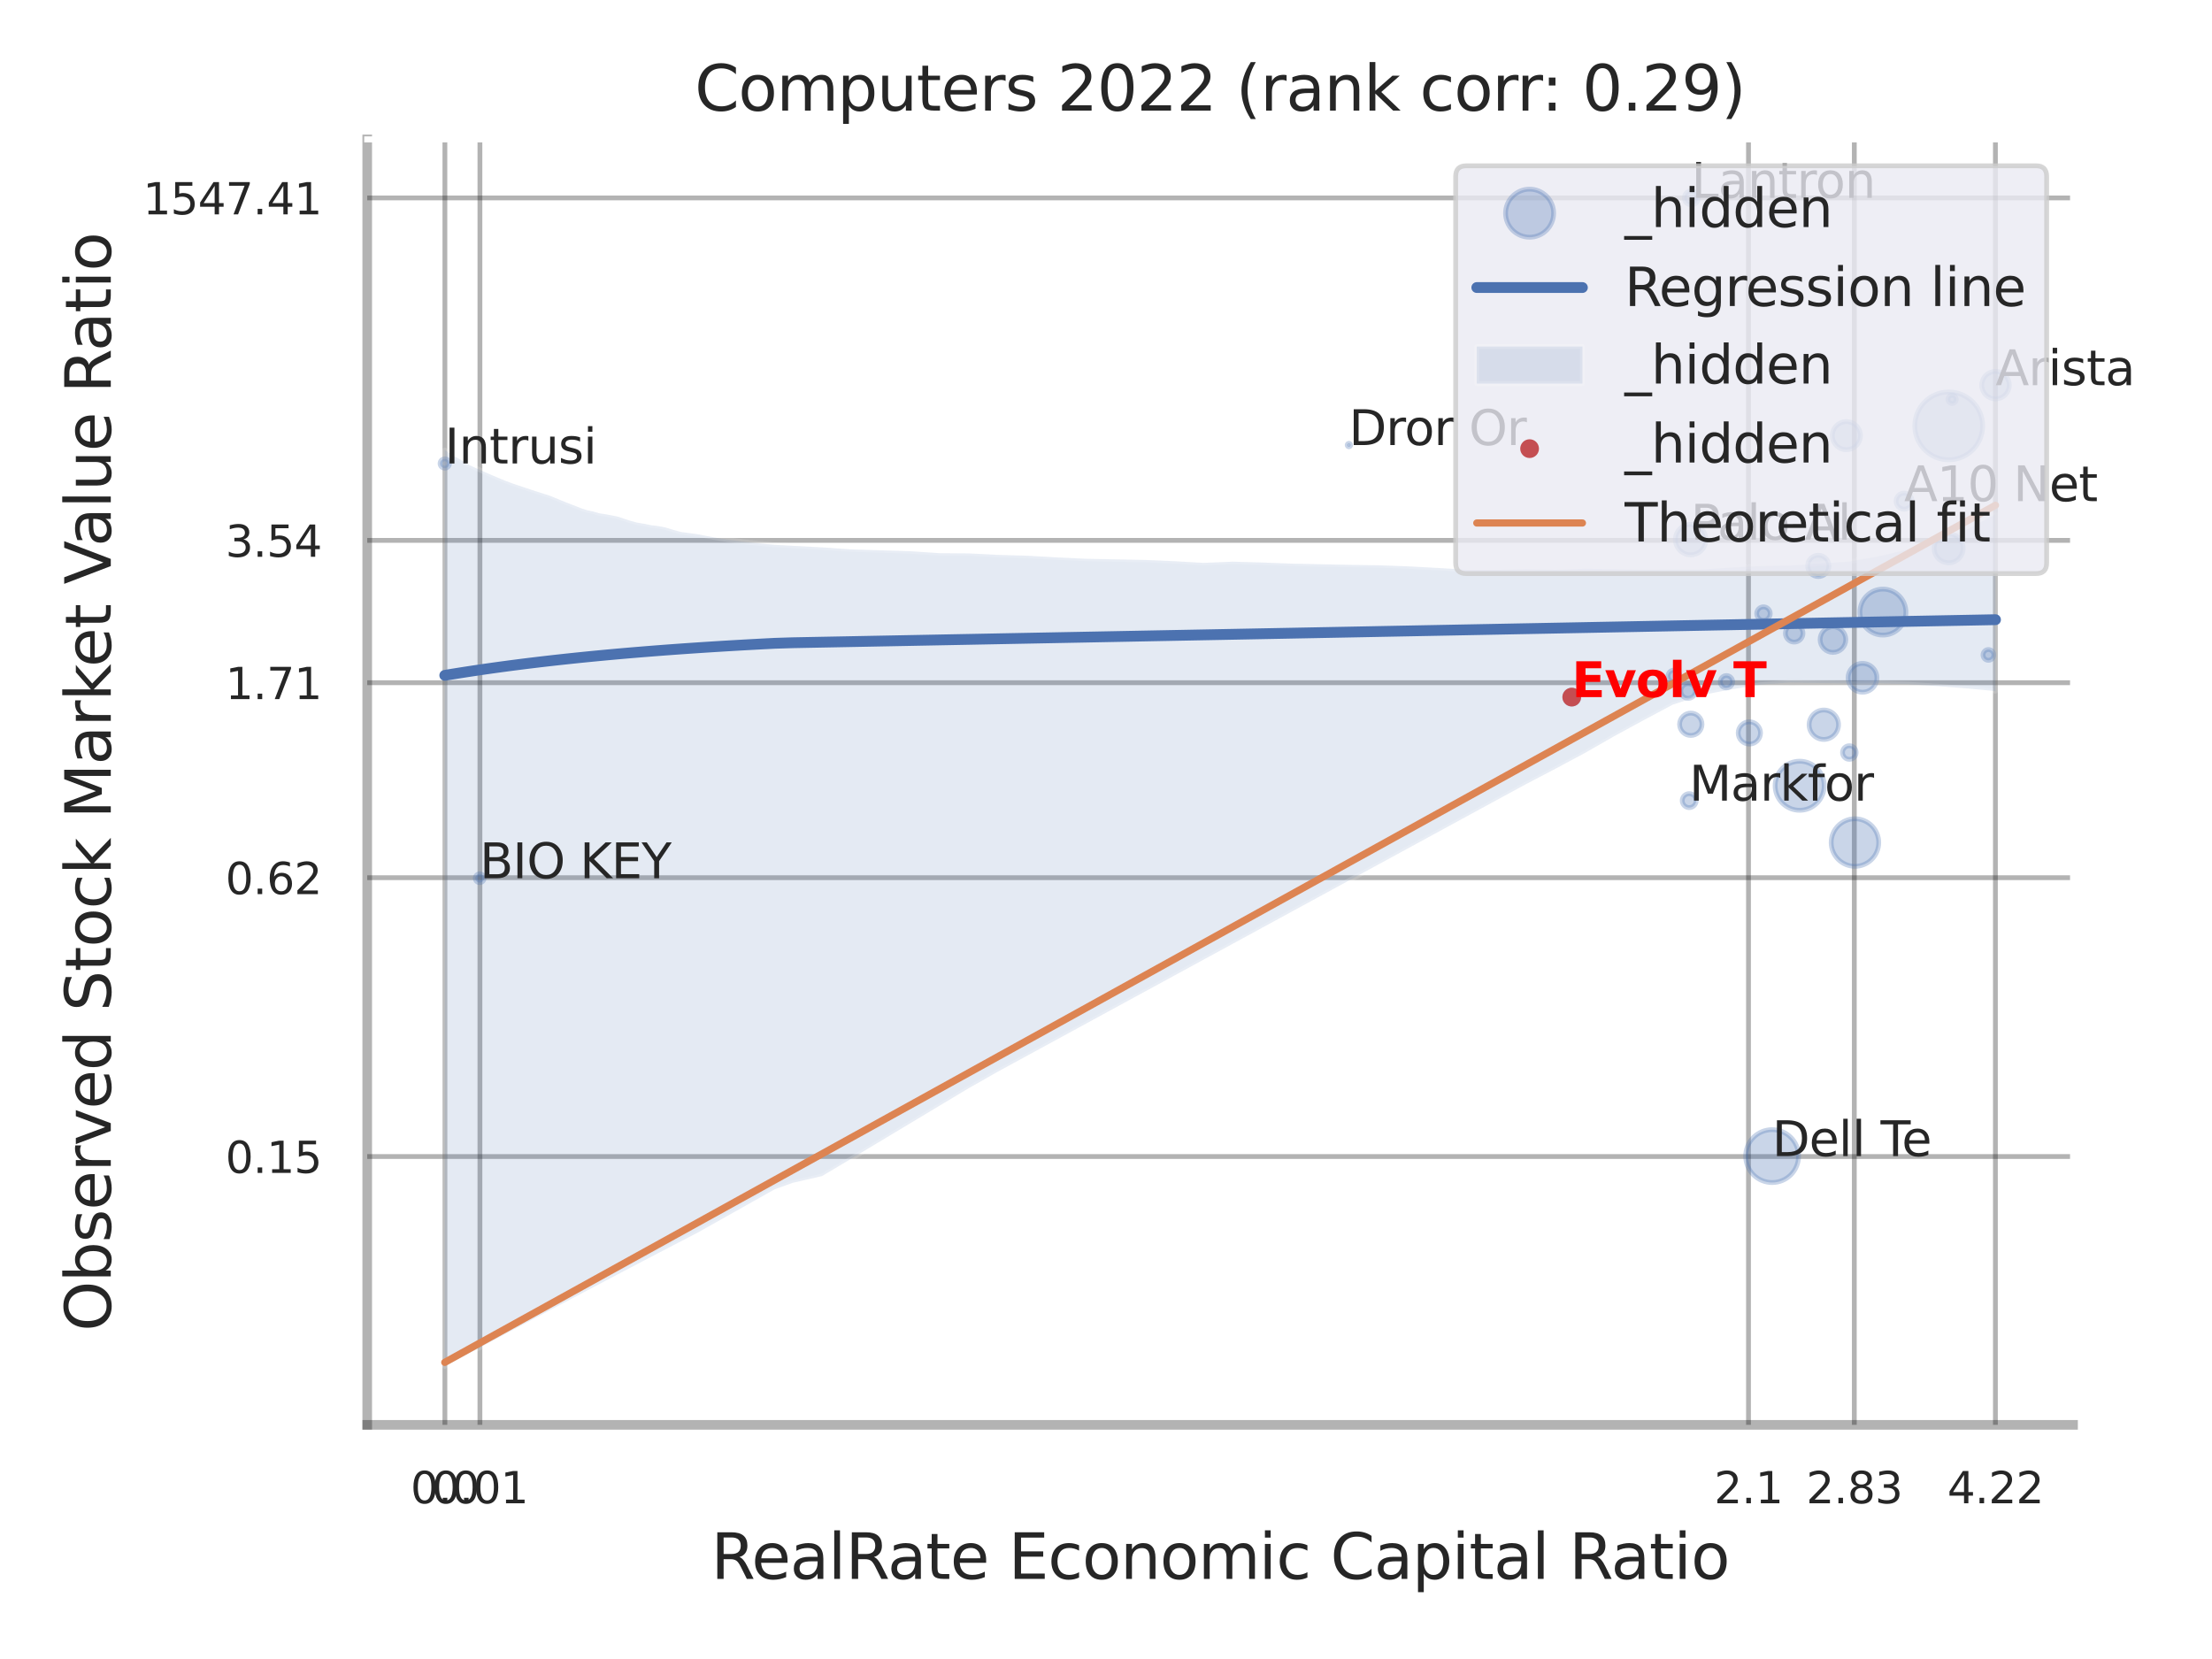 <?xml version="1.0" encoding="utf-8" standalone="no"?>
<!DOCTYPE svg PUBLIC "-//W3C//DTD SVG 1.1//EN"
  "http://www.w3.org/Graphics/SVG/1.1/DTD/svg11.dtd">
<svg xmlns:xlink="http://www.w3.org/1999/xlink" width="460.8pt" height="345.6pt" viewBox="0 0 460.8 345.6" xmlns="http://www.w3.org/2000/svg" version="1.1">
 <defs>
  <style type="text/css">*{stroke-linejoin: round; stroke-linecap: butt}</style>
 </defs>
 <g id="figure_1">
  <g id="patch_1">
   <path d="M 0 345.6 
L 460.8 345.6 
L 460.8 0 
L 0 0 
z
" style="fill: #ffffff"/>
  </g>
  <g id="axes_1">
   <g id="patch_2">
    <path d="M 76.5 296.82 
L 431.853 296.82 
L 431.853 29.04 
L 76.5 29.04 
z
" style="fill: #ffffff"/>
   </g>
   <g id="matplotlib.axis_1">
    <g id="xtick_1">
     <g id="line2d_1">
      <path d="M 92.679 296.82 
L 92.679 29.04 
" clip-path="url(#pef3f2e17c2)" style="fill: none; stroke: #000000; stroke-opacity: 0.3; stroke-linecap: round"/>
     </g>
     <g id="text_1">
      <!-- 0.0 -->
      <g style="fill: #262626" transform="translate(85.523 313.159) scale(0.09 -0.09)">
       <defs>
        <path id="DejaVuSans-30" d="M 2034 4250 
Q 1547 4250 1301 3770 
Q 1056 3291 1056 2328 
Q 1056 1369 1301 889 
Q 1547 409 2034 409 
Q 2525 409 2770 889 
Q 3016 1369 3016 2328 
Q 3016 3291 2770 3770 
Q 2525 4250 2034 4250 
z
M 2034 4750 
Q 2819 4750 3233 4129 
Q 3647 3509 3647 2328 
Q 3647 1150 3233 529 
Q 2819 -91 2034 -91 
Q 1250 -91 836 529 
Q 422 1150 422 2328 
Q 422 3509 836 4129 
Q 1250 4750 2034 4750 
z
" transform="scale(0.016)"/>
        <path id="DejaVuSans-2e" d="M 684 794 
L 1344 794 
L 1344 0 
L 684 0 
L 684 794 
z
" transform="scale(0.016)"/>
       </defs>
       <use xlink:href="#DejaVuSans-30"/>
       <use xlink:href="#DejaVuSans-2e" transform="translate(63.623 0)"/>
       <use xlink:href="#DejaVuSans-30" transform="translate(95.41 0)"/>
      </g>
     </g>
    </g>
    <g id="xtick_2">
     <g id="line2d_2">
      <path d="M 99.976 296.82 
L 99.976 29.04 
" clip-path="url(#pef3f2e17c2)" style="fill: none; stroke: #000000; stroke-opacity: 0.3; stroke-linecap: round"/>
     </g>
     <g id="text_2">
      <!-- 0.01 -->
      <g style="fill: #262626" transform="translate(89.957 313.159) scale(0.09 -0.09)">
       <defs>
        <path id="DejaVuSans-31" d="M 794 531 
L 1825 531 
L 1825 4091 
L 703 3866 
L 703 4441 
L 1819 4666 
L 2450 4666 
L 2450 531 
L 3481 531 
L 3481 0 
L 794 0 
L 794 531 
z
" transform="scale(0.016)"/>
       </defs>
       <use xlink:href="#DejaVuSans-30"/>
       <use xlink:href="#DejaVuSans-2e" transform="translate(63.623 0)"/>
       <use xlink:href="#DejaVuSans-30" transform="translate(95.41 0)"/>
       <use xlink:href="#DejaVuSans-31" transform="translate(159.033 0)"/>
      </g>
     </g>
    </g>
    <g id="xtick_3">
     <g id="line2d_3">
      <path d="M 364.242 296.82 
L 364.242 29.04 
" clip-path="url(#pef3f2e17c2)" style="fill: none; stroke: #000000; stroke-opacity: 0.3; stroke-linecap: round"/>
     </g>
     <g id="text_3">
      <!-- 2.1 -->
      <g style="fill: #262626" transform="translate(357.086 313.159) scale(0.09 -0.09)">
       <defs>
        <path id="DejaVuSans-32" d="M 1228 531 
L 3431 531 
L 3431 0 
L 469 0 
L 469 531 
Q 828 903 1448 1529 
Q 2069 2156 2228 2338 
Q 2531 2678 2651 2914 
Q 2772 3150 2772 3378 
Q 2772 3750 2511 3984 
Q 2250 4219 1831 4219 
Q 1534 4219 1204 4116 
Q 875 4013 500 3803 
L 500 4441 
Q 881 4594 1212 4672 
Q 1544 4750 1819 4750 
Q 2544 4750 2975 4387 
Q 3406 4025 3406 3419 
Q 3406 3131 3298 2873 
Q 3191 2616 2906 2266 
Q 2828 2175 2409 1742 
Q 1991 1309 1228 531 
z
" transform="scale(0.016)"/>
       </defs>
       <use xlink:href="#DejaVuSans-32"/>
       <use xlink:href="#DejaVuSans-2e" transform="translate(63.623 0)"/>
       <use xlink:href="#DejaVuSans-31" transform="translate(95.41 0)"/>
      </g>
     </g>
    </g>
    <g id="xtick_4">
     <g id="line2d_4">
      <path d="M 386.287 296.82 
L 386.287 29.04 
" clip-path="url(#pef3f2e17c2)" style="fill: none; stroke: #000000; stroke-opacity: 0.3; stroke-linecap: round"/>
     </g>
     <g id="text_4">
      <!-- 2.83 -->
      <g style="fill: #262626" transform="translate(376.268 313.159) scale(0.09 -0.09)">
       <defs>
        <path id="DejaVuSans-38" d="M 2034 2216 
Q 1584 2216 1326 1975 
Q 1069 1734 1069 1313 
Q 1069 891 1326 650 
Q 1584 409 2034 409 
Q 2484 409 2743 651 
Q 3003 894 3003 1313 
Q 3003 1734 2745 1975 
Q 2488 2216 2034 2216 
z
M 1403 2484 
Q 997 2584 770 2862 
Q 544 3141 544 3541 
Q 544 4100 942 4425 
Q 1341 4750 2034 4750 
Q 2731 4750 3128 4425 
Q 3525 4100 3525 3541 
Q 3525 3141 3298 2862 
Q 3072 2584 2669 2484 
Q 3125 2378 3379 2068 
Q 3634 1759 3634 1313 
Q 3634 634 3220 271 
Q 2806 -91 2034 -91 
Q 1263 -91 848 271 
Q 434 634 434 1313 
Q 434 1759 690 2068 
Q 947 2378 1403 2484 
z
M 1172 3481 
Q 1172 3119 1398 2916 
Q 1625 2713 2034 2713 
Q 2441 2713 2670 2916 
Q 2900 3119 2900 3481 
Q 2900 3844 2670 4047 
Q 2441 4250 2034 4250 
Q 1625 4250 1398 4047 
Q 1172 3844 1172 3481 
z
" transform="scale(0.016)"/>
        <path id="DejaVuSans-33" d="M 2597 2516 
Q 3050 2419 3304 2112 
Q 3559 1806 3559 1356 
Q 3559 666 3084 287 
Q 2609 -91 1734 -91 
Q 1441 -91 1130 -33 
Q 819 25 488 141 
L 488 750 
Q 750 597 1062 519 
Q 1375 441 1716 441 
Q 2309 441 2620 675 
Q 2931 909 2931 1356 
Q 2931 1769 2642 2001 
Q 2353 2234 1838 2234 
L 1294 2234 
L 1294 2753 
L 1863 2753 
Q 2328 2753 2575 2939 
Q 2822 3125 2822 3475 
Q 2822 3834 2567 4026 
Q 2313 4219 1838 4219 
Q 1578 4219 1281 4162 
Q 984 4106 628 3988 
L 628 4550 
Q 988 4650 1302 4700 
Q 1616 4750 1894 4750 
Q 2613 4750 3031 4423 
Q 3450 4097 3450 3541 
Q 3450 3153 3228 2886 
Q 3006 2619 2597 2516 
z
" transform="scale(0.016)"/>
       </defs>
       <use xlink:href="#DejaVuSans-32"/>
       <use xlink:href="#DejaVuSans-2e" transform="translate(63.623 0)"/>
       <use xlink:href="#DejaVuSans-38" transform="translate(95.41 0)"/>
       <use xlink:href="#DejaVuSans-33" transform="translate(159.033 0)"/>
      </g>
     </g>
    </g>
    <g id="xtick_5">
     <g id="line2d_5">
      <path d="M 415.681 296.82 
L 415.681 29.04 
" clip-path="url(#pef3f2e17c2)" style="fill: none; stroke: #000000; stroke-opacity: 0.3; stroke-linecap: round"/>
     </g>
     <g id="text_5">
      <!-- 4.22 -->
      <g style="fill: #262626" transform="translate(405.662 313.159) scale(0.09 -0.09)">
       <defs>
        <path id="DejaVuSans-34" d="M 2419 4116 
L 825 1625 
L 2419 1625 
L 2419 4116 
z
M 2253 4666 
L 3047 4666 
L 3047 1625 
L 3713 1625 
L 3713 1100 
L 3047 1100 
L 3047 0 
L 2419 0 
L 2419 1100 
L 313 1100 
L 313 1709 
L 2253 4666 
z
" transform="scale(0.016)"/>
       </defs>
       <use xlink:href="#DejaVuSans-34"/>
       <use xlink:href="#DejaVuSans-2e" transform="translate(63.623 0)"/>
       <use xlink:href="#DejaVuSans-32" transform="translate(95.41 0)"/>
       <use xlink:href="#DejaVuSans-32" transform="translate(159.033 0)"/>
      </g>
     </g>
    </g>
    <g id="xtick_6"/>
    <g id="xtick_7"/>
    <g id="text_6">
     <!-- RealRate Economic Capital Ratio -->
     <g style="fill: #262626" transform="translate(148.123 328.908) scale(0.13 -0.13)">
      <defs>
       <path id="DejaVuSans-52" d="M 2841 2188 
Q 3044 2119 3236 1894 
Q 3428 1669 3622 1275 
L 4263 0 
L 3584 0 
L 2988 1197 
Q 2756 1666 2539 1819 
Q 2322 1972 1947 1972 
L 1259 1972 
L 1259 0 
L 628 0 
L 628 4666 
L 2053 4666 
Q 2853 4666 3247 4331 
Q 3641 3997 3641 3322 
Q 3641 2881 3436 2590 
Q 3231 2300 2841 2188 
z
M 1259 4147 
L 1259 2491 
L 2053 2491 
Q 2509 2491 2742 2702 
Q 2975 2913 2975 3322 
Q 2975 3731 2742 3939 
Q 2509 4147 2053 4147 
L 1259 4147 
z
" transform="scale(0.016)"/>
       <path id="DejaVuSans-65" d="M 3597 1894 
L 3597 1613 
L 953 1613 
Q 991 1019 1311 708 
Q 1631 397 2203 397 
Q 2534 397 2845 478 
Q 3156 559 3463 722 
L 3463 178 
Q 3153 47 2828 -22 
Q 2503 -91 2169 -91 
Q 1331 -91 842 396 
Q 353 884 353 1716 
Q 353 2575 817 3079 
Q 1281 3584 2069 3584 
Q 2775 3584 3186 3129 
Q 3597 2675 3597 1894 
z
M 3022 2063 
Q 3016 2534 2758 2815 
Q 2500 3097 2075 3097 
Q 1594 3097 1305 2825 
Q 1016 2553 972 2059 
L 3022 2063 
z
" transform="scale(0.016)"/>
       <path id="DejaVuSans-61" d="M 2194 1759 
Q 1497 1759 1228 1600 
Q 959 1441 959 1056 
Q 959 750 1161 570 
Q 1363 391 1709 391 
Q 2188 391 2477 730 
Q 2766 1069 2766 1631 
L 2766 1759 
L 2194 1759 
z
M 3341 1997 
L 3341 0 
L 2766 0 
L 2766 531 
Q 2569 213 2275 61 
Q 1981 -91 1556 -91 
Q 1019 -91 701 211 
Q 384 513 384 1019 
Q 384 1609 779 1909 
Q 1175 2209 1959 2209 
L 2766 2209 
L 2766 2266 
Q 2766 2663 2505 2880 
Q 2244 3097 1772 3097 
Q 1472 3097 1187 3025 
Q 903 2953 641 2809 
L 641 3341 
Q 956 3463 1253 3523 
Q 1550 3584 1831 3584 
Q 2591 3584 2966 3190 
Q 3341 2797 3341 1997 
z
" transform="scale(0.016)"/>
       <path id="DejaVuSans-6c" d="M 603 4863 
L 1178 4863 
L 1178 0 
L 603 0 
L 603 4863 
z
" transform="scale(0.016)"/>
       <path id="DejaVuSans-74" d="M 1172 4494 
L 1172 3500 
L 2356 3500 
L 2356 3053 
L 1172 3053 
L 1172 1153 
Q 1172 725 1289 603 
Q 1406 481 1766 481 
L 2356 481 
L 2356 0 
L 1766 0 
Q 1100 0 847 248 
Q 594 497 594 1153 
L 594 3053 
L 172 3053 
L 172 3500 
L 594 3500 
L 594 4494 
L 1172 4494 
z
" transform="scale(0.016)"/>
       <path id="DejaVuSans-20" transform="scale(0.016)"/>
       <path id="DejaVuSans-45" d="M 628 4666 
L 3578 4666 
L 3578 4134 
L 1259 4134 
L 1259 2753 
L 3481 2753 
L 3481 2222 
L 1259 2222 
L 1259 531 
L 3634 531 
L 3634 0 
L 628 0 
L 628 4666 
z
" transform="scale(0.016)"/>
       <path id="DejaVuSans-63" d="M 3122 3366 
L 3122 2828 
Q 2878 2963 2633 3030 
Q 2388 3097 2138 3097 
Q 1578 3097 1268 2742 
Q 959 2388 959 1747 
Q 959 1106 1268 751 
Q 1578 397 2138 397 
Q 2388 397 2633 464 
Q 2878 531 3122 666 
L 3122 134 
Q 2881 22 2623 -34 
Q 2366 -91 2075 -91 
Q 1284 -91 818 406 
Q 353 903 353 1747 
Q 353 2603 823 3093 
Q 1294 3584 2113 3584 
Q 2378 3584 2631 3529 
Q 2884 3475 3122 3366 
z
" transform="scale(0.016)"/>
       <path id="DejaVuSans-6f" d="M 1959 3097 
Q 1497 3097 1228 2736 
Q 959 2375 959 1747 
Q 959 1119 1226 758 
Q 1494 397 1959 397 
Q 2419 397 2687 759 
Q 2956 1122 2956 1747 
Q 2956 2369 2687 2733 
Q 2419 3097 1959 3097 
z
M 1959 3584 
Q 2709 3584 3137 3096 
Q 3566 2609 3566 1747 
Q 3566 888 3137 398 
Q 2709 -91 1959 -91 
Q 1206 -91 779 398 
Q 353 888 353 1747 
Q 353 2609 779 3096 
Q 1206 3584 1959 3584 
z
" transform="scale(0.016)"/>
       <path id="DejaVuSans-6e" d="M 3513 2113 
L 3513 0 
L 2938 0 
L 2938 2094 
Q 2938 2591 2744 2837 
Q 2550 3084 2163 3084 
Q 1697 3084 1428 2787 
Q 1159 2491 1159 1978 
L 1159 0 
L 581 0 
L 581 3500 
L 1159 3500 
L 1159 2956 
Q 1366 3272 1645 3428 
Q 1925 3584 2291 3584 
Q 2894 3584 3203 3211 
Q 3513 2838 3513 2113 
z
" transform="scale(0.016)"/>
       <path id="DejaVuSans-6d" d="M 3328 2828 
Q 3544 3216 3844 3400 
Q 4144 3584 4550 3584 
Q 5097 3584 5394 3201 
Q 5691 2819 5691 2113 
L 5691 0 
L 5113 0 
L 5113 2094 
Q 5113 2597 4934 2840 
Q 4756 3084 4391 3084 
Q 3944 3084 3684 2787 
Q 3425 2491 3425 1978 
L 3425 0 
L 2847 0 
L 2847 2094 
Q 2847 2600 2669 2842 
Q 2491 3084 2119 3084 
Q 1678 3084 1418 2786 
Q 1159 2488 1159 1978 
L 1159 0 
L 581 0 
L 581 3500 
L 1159 3500 
L 1159 2956 
Q 1356 3278 1631 3431 
Q 1906 3584 2284 3584 
Q 2666 3584 2933 3390 
Q 3200 3197 3328 2828 
z
" transform="scale(0.016)"/>
       <path id="DejaVuSans-69" d="M 603 3500 
L 1178 3500 
L 1178 0 
L 603 0 
L 603 3500 
z
M 603 4863 
L 1178 4863 
L 1178 4134 
L 603 4134 
L 603 4863 
z
" transform="scale(0.016)"/>
       <path id="DejaVuSans-43" d="M 4122 4306 
L 4122 3641 
Q 3803 3938 3442 4084 
Q 3081 4231 2675 4231 
Q 1875 4231 1450 3742 
Q 1025 3253 1025 2328 
Q 1025 1406 1450 917 
Q 1875 428 2675 428 
Q 3081 428 3442 575 
Q 3803 722 4122 1019 
L 4122 359 
Q 3791 134 3420 21 
Q 3050 -91 2638 -91 
Q 1578 -91 968 557 
Q 359 1206 359 2328 
Q 359 3453 968 4101 
Q 1578 4750 2638 4750 
Q 3056 4750 3426 4639 
Q 3797 4528 4122 4306 
z
" transform="scale(0.016)"/>
       <path id="DejaVuSans-70" d="M 1159 525 
L 1159 -1331 
L 581 -1331 
L 581 3500 
L 1159 3500 
L 1159 2969 
Q 1341 3281 1617 3432 
Q 1894 3584 2278 3584 
Q 2916 3584 3314 3078 
Q 3713 2572 3713 1747 
Q 3713 922 3314 415 
Q 2916 -91 2278 -91 
Q 1894 -91 1617 61 
Q 1341 213 1159 525 
z
M 3116 1747 
Q 3116 2381 2855 2742 
Q 2594 3103 2138 3103 
Q 1681 3103 1420 2742 
Q 1159 2381 1159 1747 
Q 1159 1113 1420 752 
Q 1681 391 2138 391 
Q 2594 391 2855 752 
Q 3116 1113 3116 1747 
z
" transform="scale(0.016)"/>
      </defs>
      <use xlink:href="#DejaVuSans-52"/>
      <use xlink:href="#DejaVuSans-65" transform="translate(64.982 0)"/>
      <use xlink:href="#DejaVuSans-61" transform="translate(126.506 0)"/>
      <use xlink:href="#DejaVuSans-6c" transform="translate(187.785 0)"/>
      <use xlink:href="#DejaVuSans-52" transform="translate(215.568 0)"/>
      <use xlink:href="#DejaVuSans-61" transform="translate(282.801 0)"/>
      <use xlink:href="#DejaVuSans-74" transform="translate(344.08 0)"/>
      <use xlink:href="#DejaVuSans-65" transform="translate(383.289 0)"/>
      <use xlink:href="#DejaVuSans-20" transform="translate(444.812 0)"/>
      <use xlink:href="#DejaVuSans-45" transform="translate(476.6 0)"/>
      <use xlink:href="#DejaVuSans-63" transform="translate(539.783 0)"/>
      <use xlink:href="#DejaVuSans-6f" transform="translate(594.764 0)"/>
      <use xlink:href="#DejaVuSans-6e" transform="translate(655.945 0)"/>
      <use xlink:href="#DejaVuSans-6f" transform="translate(719.324 0)"/>
      <use xlink:href="#DejaVuSans-6d" transform="translate(780.506 0)"/>
      <use xlink:href="#DejaVuSans-69" transform="translate(877.918 0)"/>
      <use xlink:href="#DejaVuSans-63" transform="translate(905.701 0)"/>
      <use xlink:href="#DejaVuSans-20" transform="translate(960.682 0)"/>
      <use xlink:href="#DejaVuSans-43" transform="translate(992.469 0)"/>
      <use xlink:href="#DejaVuSans-61" transform="translate(1062.293 0)"/>
      <use xlink:href="#DejaVuSans-70" transform="translate(1123.572 0)"/>
      <use xlink:href="#DejaVuSans-69" transform="translate(1187.049 0)"/>
      <use xlink:href="#DejaVuSans-74" transform="translate(1214.832 0)"/>
      <use xlink:href="#DejaVuSans-61" transform="translate(1254.041 0)"/>
      <use xlink:href="#DejaVuSans-6c" transform="translate(1315.32 0)"/>
      <use xlink:href="#DejaVuSans-20" transform="translate(1343.104 0)"/>
      <use xlink:href="#DejaVuSans-52" transform="translate(1374.891 0)"/>
      <use xlink:href="#DejaVuSans-61" transform="translate(1442.123 0)"/>
      <use xlink:href="#DejaVuSans-74" transform="translate(1503.402 0)"/>
      <use xlink:href="#DejaVuSans-69" transform="translate(1542.611 0)"/>
      <use xlink:href="#DejaVuSans-6f" transform="translate(1570.395 0)"/>
     </g>
    </g>
   </g>
   <g id="matplotlib.axis_2">
    <g id="ytick_1">
     <g id="line2d_6">
      <path d="M 76.5 240.921 
L 431.853 240.921 
" clip-path="url(#pef3f2e17c2)" style="fill: none; stroke: #000000; stroke-opacity: 0.3; stroke-linecap: round"/>
     </g>
     <g id="text_7">
      <!-- 0.15 -->
      <g style="fill: #262626" transform="translate(46.961 244.34) scale(0.09 -0.09)">
       <defs>
        <path id="DejaVuSans-35" d="M 691 4666 
L 3169 4666 
L 3169 4134 
L 1269 4134 
L 1269 2991 
Q 1406 3038 1543 3061 
Q 1681 3084 1819 3084 
Q 2600 3084 3056 2656 
Q 3513 2228 3513 1497 
Q 3513 744 3044 326 
Q 2575 -91 1722 -91 
Q 1428 -91 1123 -41 
Q 819 9 494 109 
L 494 744 
Q 775 591 1075 516 
Q 1375 441 1709 441 
Q 2250 441 2565 725 
Q 2881 1009 2881 1497 
Q 2881 1984 2565 2268 
Q 2250 2553 1709 2553 
Q 1456 2553 1204 2497 
Q 953 2441 691 2322 
L 691 4666 
z
" transform="scale(0.016)"/>
       </defs>
       <use xlink:href="#DejaVuSans-30"/>
       <use xlink:href="#DejaVuSans-2e" transform="translate(63.623 0)"/>
       <use xlink:href="#DejaVuSans-31" transform="translate(95.41 0)"/>
       <use xlink:href="#DejaVuSans-35" transform="translate(159.033 0)"/>
      </g>
     </g>
    </g>
    <g id="ytick_2">
     <g id="line2d_7">
      <path d="M 76.5 182.839 
L 431.853 182.839 
" clip-path="url(#pef3f2e17c2)" style="fill: none; stroke: #000000; stroke-opacity: 0.3; stroke-linecap: round"/>
     </g>
     <g id="text_8">
      <!-- 0.62 -->
      <g style="fill: #262626" transform="translate(46.961 186.258) scale(0.09 -0.09)">
       <defs>
        <path id="DejaVuSans-36" d="M 2113 2584 
Q 1688 2584 1439 2293 
Q 1191 2003 1191 1497 
Q 1191 994 1439 701 
Q 1688 409 2113 409 
Q 2538 409 2786 701 
Q 3034 994 3034 1497 
Q 3034 2003 2786 2293 
Q 2538 2584 2113 2584 
z
M 3366 4563 
L 3366 3988 
Q 3128 4100 2886 4159 
Q 2644 4219 2406 4219 
Q 1781 4219 1451 3797 
Q 1122 3375 1075 2522 
Q 1259 2794 1537 2939 
Q 1816 3084 2150 3084 
Q 2853 3084 3261 2657 
Q 3669 2231 3669 1497 
Q 3669 778 3244 343 
Q 2819 -91 2113 -91 
Q 1303 -91 875 529 
Q 447 1150 447 2328 
Q 447 3434 972 4092 
Q 1497 4750 2381 4750 
Q 2619 4750 2861 4703 
Q 3103 4656 3366 4563 
z
" transform="scale(0.016)"/>
       </defs>
       <use xlink:href="#DejaVuSans-30"/>
       <use xlink:href="#DejaVuSans-2e" transform="translate(63.623 0)"/>
       <use xlink:href="#DejaVuSans-36" transform="translate(95.41 0)"/>
       <use xlink:href="#DejaVuSans-32" transform="translate(159.033 0)"/>
      </g>
     </g>
    </g>
    <g id="ytick_3">
     <g id="line2d_8">
      <path d="M 76.5 142.221 
L 431.853 142.221 
" clip-path="url(#pef3f2e17c2)" style="fill: none; stroke: #000000; stroke-opacity: 0.3; stroke-linecap: round"/>
     </g>
     <g id="text_9">
      <!-- 1.71 -->
      <g style="fill: #262626" transform="translate(46.961 145.641) scale(0.09 -0.09)">
       <defs>
        <path id="DejaVuSans-37" d="M 525 4666 
L 3525 4666 
L 3525 4397 
L 1831 0 
L 1172 0 
L 2766 4134 
L 525 4134 
L 525 4666 
z
" transform="scale(0.016)"/>
       </defs>
       <use xlink:href="#DejaVuSans-31"/>
       <use xlink:href="#DejaVuSans-2e" transform="translate(63.623 0)"/>
       <use xlink:href="#DejaVuSans-37" transform="translate(95.41 0)"/>
       <use xlink:href="#DejaVuSans-31" transform="translate(159.033 0)"/>
      </g>
     </g>
    </g>
    <g id="ytick_4">
     <g id="line2d_9">
      <path d="M 76.5 112.571 
L 431.853 112.571 
" clip-path="url(#pef3f2e17c2)" style="fill: none; stroke: #000000; stroke-opacity: 0.3; stroke-linecap: round"/>
     </g>
     <g id="text_10">
      <!-- 3.54 -->
      <g style="fill: #262626" transform="translate(46.961 115.99) scale(0.09 -0.09)">
       <use xlink:href="#DejaVuSans-33"/>
       <use xlink:href="#DejaVuSans-2e" transform="translate(63.623 0)"/>
       <use xlink:href="#DejaVuSans-35" transform="translate(95.41 0)"/>
       <use xlink:href="#DejaVuSans-34" transform="translate(159.033 0)"/>
      </g>
     </g>
    </g>
    <g id="ytick_5">
     <g id="line2d_10">
      <path d="M 76.5 41.231 
L 431.853 41.231 
" clip-path="url(#pef3f2e17c2)" style="fill: none; stroke: #000000; stroke-opacity: 0.3; stroke-linecap: round"/>
     </g>
     <g id="text_11">
      <!-- 1547.41 -->
      <g style="fill: #262626" transform="translate(29.782 44.65) scale(0.09 -0.09)">
       <use xlink:href="#DejaVuSans-31"/>
       <use xlink:href="#DejaVuSans-35" transform="translate(63.623 0)"/>
       <use xlink:href="#DejaVuSans-34" transform="translate(127.246 0)"/>
       <use xlink:href="#DejaVuSans-37" transform="translate(190.869 0)"/>
       <use xlink:href="#DejaVuSans-2e" transform="translate(254.492 0)"/>
       <use xlink:href="#DejaVuSans-34" transform="translate(286.279 0)"/>
       <use xlink:href="#DejaVuSans-31" transform="translate(349.902 0)"/>
      </g>
     </g>
    </g>
    <g id="ytick_6"/>
    <g id="ytick_7"/>
    <g id="ytick_8"/>
    <g id="ytick_9"/>
    <g id="ytick_10"/>
    <g id="text_12">
     <!-- Observed Stock Market Value Ratio -->
     <g style="fill: #262626" transform="translate(23.079 277.332) rotate(-90) scale(0.13 -0.13)">
      <defs>
       <path id="DejaVuSans-4f" d="M 2522 4238 
Q 1834 4238 1429 3725 
Q 1025 3213 1025 2328 
Q 1025 1447 1429 934 
Q 1834 422 2522 422 
Q 3209 422 3611 934 
Q 4013 1447 4013 2328 
Q 4013 3213 3611 3725 
Q 3209 4238 2522 4238 
z
M 2522 4750 
Q 3503 4750 4090 4092 
Q 4678 3434 4678 2328 
Q 4678 1225 4090 567 
Q 3503 -91 2522 -91 
Q 1538 -91 948 565 
Q 359 1222 359 2328 
Q 359 3434 948 4092 
Q 1538 4750 2522 4750 
z
" transform="scale(0.016)"/>
       <path id="DejaVuSans-62" d="M 3116 1747 
Q 3116 2381 2855 2742 
Q 2594 3103 2138 3103 
Q 1681 3103 1420 2742 
Q 1159 2381 1159 1747 
Q 1159 1113 1420 752 
Q 1681 391 2138 391 
Q 2594 391 2855 752 
Q 3116 1113 3116 1747 
z
M 1159 2969 
Q 1341 3281 1617 3432 
Q 1894 3584 2278 3584 
Q 2916 3584 3314 3078 
Q 3713 2572 3713 1747 
Q 3713 922 3314 415 
Q 2916 -91 2278 -91 
Q 1894 -91 1617 61 
Q 1341 213 1159 525 
L 1159 0 
L 581 0 
L 581 4863 
L 1159 4863 
L 1159 2969 
z
" transform="scale(0.016)"/>
       <path id="DejaVuSans-73" d="M 2834 3397 
L 2834 2853 
Q 2591 2978 2328 3040 
Q 2066 3103 1784 3103 
Q 1356 3103 1142 2972 
Q 928 2841 928 2578 
Q 928 2378 1081 2264 
Q 1234 2150 1697 2047 
L 1894 2003 
Q 2506 1872 2764 1633 
Q 3022 1394 3022 966 
Q 3022 478 2636 193 
Q 2250 -91 1575 -91 
Q 1294 -91 989 -36 
Q 684 19 347 128 
L 347 722 
Q 666 556 975 473 
Q 1284 391 1588 391 
Q 1994 391 2212 530 
Q 2431 669 2431 922 
Q 2431 1156 2273 1281 
Q 2116 1406 1581 1522 
L 1381 1569 
Q 847 1681 609 1914 
Q 372 2147 372 2553 
Q 372 3047 722 3315 
Q 1072 3584 1716 3584 
Q 2034 3584 2315 3537 
Q 2597 3491 2834 3397 
z
" transform="scale(0.016)"/>
       <path id="DejaVuSans-72" d="M 2631 2963 
Q 2534 3019 2420 3045 
Q 2306 3072 2169 3072 
Q 1681 3072 1420 2755 
Q 1159 2438 1159 1844 
L 1159 0 
L 581 0 
L 581 3500 
L 1159 3500 
L 1159 2956 
Q 1341 3275 1631 3429 
Q 1922 3584 2338 3584 
Q 2397 3584 2469 3576 
Q 2541 3569 2628 3553 
L 2631 2963 
z
" transform="scale(0.016)"/>
       <path id="DejaVuSans-76" d="M 191 3500 
L 800 3500 
L 1894 563 
L 2988 3500 
L 3597 3500 
L 2284 0 
L 1503 0 
L 191 3500 
z
" transform="scale(0.016)"/>
       <path id="DejaVuSans-64" d="M 2906 2969 
L 2906 4863 
L 3481 4863 
L 3481 0 
L 2906 0 
L 2906 525 
Q 2725 213 2448 61 
Q 2172 -91 1784 -91 
Q 1150 -91 751 415 
Q 353 922 353 1747 
Q 353 2572 751 3078 
Q 1150 3584 1784 3584 
Q 2172 3584 2448 3432 
Q 2725 3281 2906 2969 
z
M 947 1747 
Q 947 1113 1208 752 
Q 1469 391 1925 391 
Q 2381 391 2643 752 
Q 2906 1113 2906 1747 
Q 2906 2381 2643 2742 
Q 2381 3103 1925 3103 
Q 1469 3103 1208 2742 
Q 947 2381 947 1747 
z
" transform="scale(0.016)"/>
       <path id="DejaVuSans-53" d="M 3425 4513 
L 3425 3897 
Q 3066 4069 2747 4153 
Q 2428 4238 2131 4238 
Q 1616 4238 1336 4038 
Q 1056 3838 1056 3469 
Q 1056 3159 1242 3001 
Q 1428 2844 1947 2747 
L 2328 2669 
Q 3034 2534 3370 2195 
Q 3706 1856 3706 1288 
Q 3706 609 3251 259 
Q 2797 -91 1919 -91 
Q 1588 -91 1214 -16 
Q 841 59 441 206 
L 441 856 
Q 825 641 1194 531 
Q 1563 422 1919 422 
Q 2459 422 2753 634 
Q 3047 847 3047 1241 
Q 3047 1584 2836 1778 
Q 2625 1972 2144 2069 
L 1759 2144 
Q 1053 2284 737 2584 
Q 422 2884 422 3419 
Q 422 4038 858 4394 
Q 1294 4750 2059 4750 
Q 2388 4750 2728 4690 
Q 3069 4631 3425 4513 
z
" transform="scale(0.016)"/>
       <path id="DejaVuSans-6b" d="M 581 4863 
L 1159 4863 
L 1159 1991 
L 2875 3500 
L 3609 3500 
L 1753 1863 
L 3688 0 
L 2938 0 
L 1159 1709 
L 1159 0 
L 581 0 
L 581 4863 
z
" transform="scale(0.016)"/>
       <path id="DejaVuSans-4d" d="M 628 4666 
L 1569 4666 
L 2759 1491 
L 3956 4666 
L 4897 4666 
L 4897 0 
L 4281 0 
L 4281 4097 
L 3078 897 
L 2444 897 
L 1241 4097 
L 1241 0 
L 628 0 
L 628 4666 
z
" transform="scale(0.016)"/>
       <path id="DejaVuSans-56" d="M 1831 0 
L 50 4666 
L 709 4666 
L 2188 738 
L 3669 4666 
L 4325 4666 
L 2547 0 
L 1831 0 
z
" transform="scale(0.016)"/>
       <path id="DejaVuSans-75" d="M 544 1381 
L 544 3500 
L 1119 3500 
L 1119 1403 
Q 1119 906 1312 657 
Q 1506 409 1894 409 
Q 2359 409 2629 706 
Q 2900 1003 2900 1516 
L 2900 3500 
L 3475 3500 
L 3475 0 
L 2900 0 
L 2900 538 
Q 2691 219 2414 64 
Q 2138 -91 1772 -91 
Q 1169 -91 856 284 
Q 544 659 544 1381 
z
M 1991 3584 
L 1991 3584 
z
" transform="scale(0.016)"/>
      </defs>
      <use xlink:href="#DejaVuSans-4f"/>
      <use xlink:href="#DejaVuSans-62" transform="translate(78.711 0)"/>
      <use xlink:href="#DejaVuSans-73" transform="translate(142.188 0)"/>
      <use xlink:href="#DejaVuSans-65" transform="translate(194.287 0)"/>
      <use xlink:href="#DejaVuSans-72" transform="translate(255.811 0)"/>
      <use xlink:href="#DejaVuSans-76" transform="translate(296.924 0)"/>
      <use xlink:href="#DejaVuSans-65" transform="translate(356.104 0)"/>
      <use xlink:href="#DejaVuSans-64" transform="translate(417.627 0)"/>
      <use xlink:href="#DejaVuSans-20" transform="translate(481.104 0)"/>
      <use xlink:href="#DejaVuSans-53" transform="translate(512.891 0)"/>
      <use xlink:href="#DejaVuSans-74" transform="translate(576.367 0)"/>
      <use xlink:href="#DejaVuSans-6f" transform="translate(615.576 0)"/>
      <use xlink:href="#DejaVuSans-63" transform="translate(676.758 0)"/>
      <use xlink:href="#DejaVuSans-6b" transform="translate(731.738 0)"/>
      <use xlink:href="#DejaVuSans-20" transform="translate(789.648 0)"/>
      <use xlink:href="#DejaVuSans-4d" transform="translate(821.436 0)"/>
      <use xlink:href="#DejaVuSans-61" transform="translate(907.715 0)"/>
      <use xlink:href="#DejaVuSans-72" transform="translate(968.994 0)"/>
      <use xlink:href="#DejaVuSans-6b" transform="translate(1010.107 0)"/>
      <use xlink:href="#DejaVuSans-65" transform="translate(1064.393 0)"/>
      <use xlink:href="#DejaVuSans-74" transform="translate(1125.916 0)"/>
      <use xlink:href="#DejaVuSans-20" transform="translate(1165.125 0)"/>
      <use xlink:href="#DejaVuSans-56" transform="translate(1196.912 0)"/>
      <use xlink:href="#DejaVuSans-61" transform="translate(1257.57 0)"/>
      <use xlink:href="#DejaVuSans-6c" transform="translate(1318.85 0)"/>
      <use xlink:href="#DejaVuSans-75" transform="translate(1346.633 0)"/>
      <use xlink:href="#DejaVuSans-65" transform="translate(1410.012 0)"/>
      <use xlink:href="#DejaVuSans-20" transform="translate(1471.535 0)"/>
      <use xlink:href="#DejaVuSans-52" transform="translate(1503.322 0)"/>
      <use xlink:href="#DejaVuSans-61" transform="translate(1570.555 0)"/>
      <use xlink:href="#DejaVuSans-74" transform="translate(1631.834 0)"/>
      <use xlink:href="#DejaVuSans-69" transform="translate(1671.043 0)"/>
      <use xlink:href="#DejaVuSans-6f" transform="translate(1698.826 0)"/>
     </g>
    </g>
   </g>
   <g id="PathCollection_1">
    <path d="M 385.251 158.184 
C 385.627 158.184 385.988 158.035 386.254 157.769 
C 386.52 157.503 386.669 157.142 386.669 156.765 
C 386.669 156.389 386.52 156.028 386.254 155.762 
C 385.988 155.496 385.627 155.347 385.251 155.347 
C 384.874 155.347 384.513 155.496 384.247 155.762 
C 383.981 156.028 383.832 156.389 383.832 156.765 
C 383.832 157.142 383.981 157.503 384.247 157.769 
C 384.513 158.035 384.874 158.184 385.251 158.184 
z
" clip-path="url(#pef3f2e17c2)" style="fill: #4c72b0; fill-opacity: 0.3; stroke: #4c72b0; stroke-opacity: 0.3"/>
    <path d="M 386.422 180.469 
C 387.735 180.469 388.995 179.947 389.923 179.018 
C 390.852 178.09 391.374 176.83 391.374 175.517 
C 391.374 174.204 390.852 172.944 389.923 172.015 
C 388.995 171.087 387.735 170.565 386.422 170.565 
C 385.109 170.565 383.849 171.087 382.921 172.015 
C 381.992 172.944 381.47 174.204 381.47 175.517 
C 381.47 176.83 381.992 178.09 382.921 179.018 
C 383.849 179.947 385.109 180.469 386.422 180.469 
z
" clip-path="url(#pef3f2e17c2)" style="fill: #4c72b0; fill-opacity: 0.3; stroke: #4c72b0; stroke-opacity: 0.3"/>
    <path d="M 374.902 168.796 
C 376.257 168.796 377.558 168.257 378.516 167.299 
C 379.475 166.34 380.013 165.04 380.013 163.684 
C 380.013 162.329 379.475 161.028 378.516 160.07 
C 377.558 159.111 376.257 158.572 374.902 158.572 
C 373.546 158.572 372.246 159.111 371.287 160.07 
C 370.329 161.028 369.79 162.329 369.79 163.684 
C 369.79 165.04 370.329 166.34 371.287 167.299 
C 372.246 168.257 373.546 168.796 374.902 168.796 
z
" clip-path="url(#pef3f2e17c2)" style="fill: #4c72b0; fill-opacity: 0.3; stroke: #4c72b0; stroke-opacity: 0.3"/>
    <path d="M 405.957 95.793 
C 407.832 95.793 409.631 95.047 410.957 93.721 
C 412.283 92.395 413.028 90.597 413.028 88.721 
C 413.028 86.846 412.283 85.047 410.957 83.721 
C 409.631 82.395 407.832 81.65 405.957 81.65 
C 404.082 81.65 402.283 82.395 400.957 83.721 
C 399.631 85.047 398.886 86.846 398.886 88.721 
C 398.886 90.597 399.631 92.395 400.957 93.721 
C 402.283 95.047 404.082 95.793 405.957 95.793 
z
" clip-path="url(#pef3f2e17c2)" style="fill: #4c72b0; fill-opacity: 0.3; stroke: #4c72b0; stroke-opacity: 0.3"/>
    <path d="M 92.652 97.528 
C 92.911 97.528 93.159 97.426 93.342 97.243 
C 93.525 97.06 93.628 96.812 93.628 96.553 
C 93.628 96.295 93.525 96.047 93.342 95.864 
C 93.159 95.681 92.911 95.578 92.652 95.578 
C 92.394 95.578 92.146 95.681 91.963 95.864 
C 91.78 96.047 91.677 96.295 91.677 96.553 
C 91.677 96.812 91.78 97.06 91.963 97.243 
C 92.146 97.426 92.394 97.528 92.652 97.528 
z
" clip-path="url(#pef3f2e17c2)" style="fill: #4c72b0; fill-opacity: 0.3; stroke: #4c72b0; stroke-opacity: 0.3"/>
    <path d="M 351.676 145.487 
C 352.084 145.487 352.475 145.326 352.763 145.037 
C 353.051 144.749 353.213 144.358 353.213 143.95 
C 353.213 143.543 353.051 143.152 352.763 142.863 
C 352.475 142.575 352.084 142.413 351.676 142.413 
C 351.269 142.413 350.878 142.575 350.589 142.863 
C 350.301 143.152 350.139 143.543 350.139 143.95 
C 350.139 144.358 350.301 144.749 350.589 145.037 
C 350.878 145.326 351.269 145.487 351.676 145.487 
z
" clip-path="url(#pef3f2e17c2)" style="fill: #4c72b0; fill-opacity: 0.3; stroke: #4c72b0; stroke-opacity: 0.3"/>
    <path d="M 406.667 84.051 
C 406.895 84.051 407.113 83.96 407.275 83.799 
C 407.436 83.638 407.526 83.419 407.526 83.191 
C 407.526 82.963 407.436 82.745 407.275 82.584 
C 407.113 82.422 406.895 82.332 406.667 82.332 
C 406.439 82.332 406.22 82.422 406.059 82.584 
C 405.898 82.745 405.807 82.963 405.807 83.191 
C 405.807 83.419 405.898 83.638 406.059 83.799 
C 406.22 83.96 406.439 84.051 406.667 84.051 
z
" clip-path="url(#pef3f2e17c2)" style="fill: #4c72b0; fill-opacity: 0.3; stroke: #4c72b0; stroke-opacity: 0.3"/>
    <path d="M 373.762 133.759 
C 374.247 133.759 374.713 133.566 375.056 133.223 
C 375.399 132.88 375.592 132.414 375.592 131.929 
C 375.592 131.443 375.399 130.978 375.056 130.635 
C 374.713 130.291 374.247 130.099 373.762 130.099 
C 373.277 130.099 372.811 130.291 372.468 130.635 
C 372.125 130.978 371.932 131.443 371.932 131.929 
C 371.932 132.414 372.125 132.88 372.468 133.223 
C 372.811 133.566 373.277 133.759 373.762 133.759 
z
" clip-path="url(#pef3f2e17c2)" style="fill: #4c72b0; fill-opacity: 0.3; stroke: #4c72b0; stroke-opacity: 0.3"/>
    <path d="M 392.246 132.302 
C 393.517 132.302 394.736 131.797 395.635 130.898 
C 396.533 130 397.038 128.781 397.038 127.51 
C 397.038 126.239 396.533 125.02 395.635 124.122 
C 394.736 123.223 393.517 122.718 392.246 122.718 
C 390.976 122.718 389.757 123.223 388.858 124.122 
C 387.959 125.02 387.455 126.239 387.455 127.51 
C 387.455 128.781 387.959 130 388.858 130.898 
C 389.757 131.797 390.976 132.302 392.246 132.302 
z
" clip-path="url(#pef3f2e17c2)" style="fill: #4c72b0; fill-opacity: 0.3; stroke: #4c72b0; stroke-opacity: 0.3"/>
    <path d="M 364.426 155.007 
C 365.042 155.007 365.634 154.762 366.069 154.326 
C 366.505 153.89 366.75 153.299 366.75 152.683 
C 366.75 152.066 366.505 151.475 366.069 151.039 
C 365.634 150.603 365.042 150.358 364.426 150.358 
C 363.809 150.358 363.218 150.603 362.782 151.039 
C 362.346 151.475 362.101 152.066 362.101 152.683 
C 362.101 153.299 362.346 153.89 362.782 154.326 
C 363.218 154.762 363.809 155.007 364.426 155.007 
z
" clip-path="url(#pef3f2e17c2)" style="fill: #4c72b0; fill-opacity: 0.3; stroke: #4c72b0; stroke-opacity: 0.3"/>
    <path d="M 348.721 142.079 
C 349.051 142.079 349.367 141.948 349.601 141.715 
C 349.834 141.481 349.965 141.165 349.965 140.835 
C 349.965 140.506 349.834 140.189 349.601 139.956 
C 349.367 139.723 349.051 139.592 348.721 139.592 
C 348.392 139.592 348.075 139.723 347.842 139.956 
C 347.609 140.189 347.478 140.506 347.478 140.835 
C 347.478 141.165 347.609 141.481 347.842 141.715 
C 348.075 141.948 348.392 142.079 348.721 142.079 
z
" clip-path="url(#pef3f2e17c2)" style="fill: #4c72b0; fill-opacity: 0.3; stroke: #4c72b0; stroke-opacity: 0.3"/>
    <path d="M 99.929 183.866 
C 100.172 183.866 100.404 183.77 100.576 183.598 
C 100.748 183.427 100.844 183.194 100.844 182.951 
C 100.844 182.708 100.748 182.475 100.576 182.304 
C 100.404 182.132 100.172 182.036 99.929 182.036 
C 99.686 182.036 99.453 182.132 99.281 182.304 
C 99.11 182.475 99.013 182.708 99.013 182.951 
C 99.013 183.194 99.11 183.427 99.281 183.598 
C 99.453 183.77 99.686 183.866 99.929 183.866 
z
" clip-path="url(#pef3f2e17c2)" style="fill: #4c72b0; fill-opacity: 0.3; stroke: #4c72b0; stroke-opacity: 0.3"/>
    <path d="M 405.933 117.247 
C 406.733 117.247 407.5 116.929 408.066 116.363 
C 408.632 115.797 408.95 115.03 408.95 114.23 
C 408.95 113.43 408.632 112.662 408.066 112.097 
C 407.5 111.531 406.733 111.213 405.933 111.213 
C 405.133 111.213 404.365 111.531 403.799 112.097 
C 403.234 112.662 402.916 113.43 402.916 114.23 
C 402.916 115.03 403.234 115.797 403.799 116.363 
C 404.365 116.929 405.133 117.247 405.933 117.247 
z
" clip-path="url(#pef3f2e17c2)" style="fill: #4c72b0; fill-opacity: 0.3; stroke: #4c72b0; stroke-opacity: 0.3"/>
    <path d="M 367.362 129.226 
C 367.735 129.226 368.093 129.078 368.357 128.814 
C 368.621 128.55 368.769 128.192 368.769 127.819 
C 368.769 127.446 368.621 127.088 368.357 126.824 
C 368.093 126.561 367.735 126.412 367.362 126.412 
C 366.989 126.412 366.631 126.561 366.367 126.824 
C 366.104 127.088 365.955 127.446 365.955 127.819 
C 365.955 128.192 366.104 128.55 366.367 128.814 
C 366.631 129.078 366.989 129.226 367.362 129.226 
z
" clip-path="url(#pef3f2e17c2)" style="fill: #4c72b0; fill-opacity: 0.3; stroke: #4c72b0; stroke-opacity: 0.3"/>
    <path d="M 379.935 154.036 
C 380.747 154.036 381.526 153.714 382.1 153.14 
C 382.674 152.565 382.997 151.786 382.997 150.974 
C 382.997 150.162 382.674 149.383 382.1 148.809 
C 381.526 148.235 380.747 147.912 379.935 147.912 
C 379.123 147.912 378.344 148.235 377.769 148.809 
C 377.195 149.383 376.872 150.162 376.872 150.974 
C 376.872 151.786 377.195 152.565 377.769 153.14 
C 378.344 153.714 379.123 154.036 379.935 154.036 
z
" clip-path="url(#pef3f2e17c2)" style="fill: #4c72b0; fill-opacity: 0.3; stroke: #4c72b0; stroke-opacity: 0.3"/>
    <path d="M 381.84 135.909 
C 382.55 135.909 383.23 135.627 383.732 135.126 
C 384.234 134.624 384.516 133.943 384.516 133.233 
C 384.516 132.524 384.234 131.843 383.732 131.341 
C 383.23 130.84 382.55 130.558 381.84 130.558 
C 381.13 130.558 380.45 130.84 379.948 131.341 
C 379.446 131.843 379.164 132.524 379.164 133.233 
C 379.164 133.943 379.446 134.624 379.948 135.126 
C 380.45 135.627 381.13 135.909 381.84 135.909 
z
" clip-path="url(#pef3f2e17c2)" style="fill: #4c72b0; fill-opacity: 0.3; stroke: #4c72b0; stroke-opacity: 0.3"/>
    <path d="M 414.221 137.557 
C 414.519 137.557 414.805 137.439 415.015 137.228 
C 415.226 137.017 415.344 136.732 415.344 136.434 
C 415.344 136.136 415.226 135.85 415.015 135.639 
C 414.805 135.429 414.519 135.311 414.221 135.311 
C 413.923 135.311 413.638 135.429 413.427 135.639 
C 413.216 135.85 413.098 136.136 413.098 136.434 
C 413.098 136.732 413.216 137.017 413.427 137.228 
C 413.638 137.439 413.923 137.557 414.221 137.557 
z
" clip-path="url(#pef3f2e17c2)" style="fill: #4c72b0; fill-opacity: 0.3; stroke: #4c72b0; stroke-opacity: 0.3"/>
    <path d="M 378.787 120.105 
C 379.375 120.105 379.94 119.872 380.356 119.455 
C 380.772 119.039 381.006 118.475 381.006 117.886 
C 381.006 117.298 380.772 116.733 380.356 116.317 
C 379.94 115.901 379.375 115.667 378.787 115.667 
C 378.198 115.667 377.634 115.901 377.218 116.317 
C 376.802 116.733 376.568 117.298 376.568 117.886 
C 376.568 118.475 376.802 119.039 377.218 119.455 
C 377.634 119.872 378.198 120.105 378.787 120.105 
z
" clip-path="url(#pef3f2e17c2)" style="fill: #4c72b0; fill-opacity: 0.3; stroke: #4c72b0; stroke-opacity: 0.3"/>
    <path d="M 352.343 42.668 
C 352.73 42.668 353.1 42.514 353.373 42.241 
C 353.646 41.968 353.799 41.598 353.799 41.212 
C 353.799 40.826 353.646 40.455 353.373 40.182 
C 353.1 39.909 352.73 39.756 352.343 39.756 
C 351.957 39.756 351.587 39.909 351.314 40.182 
C 351.041 40.455 350.888 40.826 350.888 41.212 
C 350.888 41.598 351.041 41.968 351.314 42.241 
C 351.587 42.514 351.957 42.668 352.343 42.668 
z
" clip-path="url(#pef3f2e17c2)" style="fill: #4c72b0; fill-opacity: 0.3; stroke: #4c72b0; stroke-opacity: 0.3"/>
    <path d="M 384.635 93.681 
C 385.413 93.681 386.158 93.373 386.708 92.823 
C 387.257 92.274 387.566 91.528 387.566 90.751 
C 387.566 89.974 387.257 89.229 386.708 88.679 
C 386.158 88.129 385.413 87.821 384.635 87.821 
C 383.858 87.821 383.113 88.129 382.563 88.679 
C 382.014 89.229 381.705 89.974 381.705 90.751 
C 381.705 91.528 382.014 92.274 382.563 92.823 
C 383.113 93.373 383.858 93.681 384.635 93.681 
z
" clip-path="url(#pef3f2e17c2)" style="fill: #4c72b0; fill-opacity: 0.3; stroke: #4c72b0; stroke-opacity: 0.3"/>
    <path d="M 281.003 93.078 
C 281.1 93.078 281.192 93.04 281.26 92.972 
C 281.328 92.904 281.367 92.811 281.367 92.715 
C 281.367 92.619 281.328 92.526 281.26 92.458 
C 281.192 92.39 281.1 92.351 281.003 92.351 
C 280.907 92.351 280.814 92.39 280.746 92.458 
C 280.678 92.526 280.64 92.619 280.64 92.715 
C 280.64 92.811 280.678 92.904 280.746 92.972 
C 280.814 93.04 280.907 93.078 281.003 93.078 
z
" clip-path="url(#pef3f2e17c2)" style="fill: #4c72b0; fill-opacity: 0.3; stroke: #4c72b0; stroke-opacity: 0.3"/>
    <path d="M 352.195 115.587 
C 353.037 115.587 353.845 115.252 354.441 114.657 
C 355.037 114.061 355.371 113.253 355.371 112.411 
C 355.371 111.568 355.037 110.76 354.441 110.165 
C 353.845 109.569 353.037 109.234 352.195 109.234 
C 351.353 109.234 350.545 109.569 349.949 110.165 
C 349.353 110.76 349.019 111.568 349.019 112.411 
C 349.019 113.253 349.353 114.061 349.949 114.657 
C 350.545 115.252 351.353 115.587 352.195 115.587 
z
" clip-path="url(#pef3f2e17c2)" style="fill: #4c72b0; fill-opacity: 0.3; stroke: #4c72b0; stroke-opacity: 0.3"/>
    <path d="M 387.998 144.197 
C 388.794 144.197 389.558 143.881 390.12 143.318 
C 390.683 142.755 390.999 141.992 390.999 141.196 
C 390.999 140.4 390.683 139.637 390.12 139.074 
C 389.558 138.511 388.794 138.195 387.998 138.195 
C 387.202 138.195 386.439 138.511 385.876 139.074 
C 385.313 139.637 384.997 140.4 384.997 141.196 
C 384.997 141.992 385.313 142.755 385.876 143.318 
C 386.439 143.881 387.202 144.197 387.998 144.197 
z
" clip-path="url(#pef3f2e17c2)" style="fill: #4c72b0; fill-opacity: 0.3; stroke: #4c72b0; stroke-opacity: 0.3"/>
    <path d="M 359.649 143.311 
C 359.991 143.311 360.319 143.175 360.561 142.933 
C 360.803 142.691 360.939 142.363 360.939 142.021 
C 360.939 141.68 360.803 141.352 360.561 141.11 
C 360.319 140.868 359.991 140.732 359.649 140.732 
C 359.307 140.732 358.979 140.868 358.738 141.11 
C 358.496 141.352 358.36 141.68 358.36 142.021 
C 358.36 142.363 358.496 142.691 358.738 142.933 
C 358.979 143.175 359.307 143.311 359.649 143.311 
z
" clip-path="url(#pef3f2e17c2)" style="fill: #4c72b0; fill-opacity: 0.3; stroke: #4c72b0; stroke-opacity: 0.3"/>
    <path d="M 369.169 246.345 
C 370.63 246.345 372.031 245.765 373.064 244.732 
C 374.097 243.699 374.678 242.298 374.678 240.837 
C 374.678 239.376 374.097 237.974 373.064 236.941 
C 372.031 235.908 370.63 235.328 369.169 235.328 
C 367.708 235.328 366.307 235.908 365.274 236.941 
C 364.241 237.974 363.66 239.376 363.66 240.837 
C 363.66 242.298 364.241 243.699 365.274 244.732 
C 366.307 245.765 367.708 246.345 369.169 246.345 
z
" clip-path="url(#pef3f2e17c2)" style="fill: #4c72b0; fill-opacity: 0.3; stroke: #4c72b0; stroke-opacity: 0.3"/>
    <path d="M 396.657 106.075 
C 397.101 106.075 397.527 105.898 397.841 105.584 
C 398.155 105.27 398.332 104.844 398.332 104.4 
C 398.332 103.955 398.155 103.529 397.841 103.215 
C 397.527 102.901 397.101 102.725 396.657 102.725 
C 396.213 102.725 395.786 102.901 395.472 103.215 
C 395.158 103.529 394.982 103.955 394.982 104.4 
C 394.982 104.844 395.158 105.27 395.472 105.584 
C 395.786 105.898 396.213 106.075 396.657 106.075 
z
" clip-path="url(#pef3f2e17c2)" style="fill: #4c72b0; fill-opacity: 0.3; stroke: #4c72b0; stroke-opacity: 0.3"/>
    <path d="M 415.7 83.107 
C 416.462 83.107 417.192 82.805 417.73 82.267 
C 418.268 81.728 418.571 80.998 418.571 80.237 
C 418.571 79.476 418.268 78.745 417.73 78.207 
C 417.192 77.669 416.462 77.366 415.7 77.366 
C 414.939 77.366 414.209 77.669 413.671 78.207 
C 413.132 78.745 412.83 79.476 412.83 80.237 
C 412.83 80.998 413.132 81.728 413.671 82.267 
C 414.209 82.805 414.939 83.107 415.7 83.107 
z
" clip-path="url(#pef3f2e17c2)" style="fill: #4c72b0; fill-opacity: 0.3; stroke: #4c72b0; stroke-opacity: 0.3"/>
    <path d="M 352.222 153.214 
C 352.841 153.214 353.434 152.968 353.872 152.531 
C 354.309 152.093 354.555 151.5 354.555 150.881 
C 354.555 150.263 354.309 149.669 353.872 149.232 
C 353.434 148.794 352.841 148.548 352.222 148.548 
C 351.603 148.548 351.01 148.794 350.573 149.232 
C 350.135 149.669 349.889 150.263 349.889 150.881 
C 349.889 151.5 350.135 152.093 350.573 152.531 
C 351.01 152.968 351.603 153.214 352.222 153.214 
z
" clip-path="url(#pef3f2e17c2)" style="fill: #4c72b0; fill-opacity: 0.3; stroke: #4c72b0; stroke-opacity: 0.3"/>
    <path d="M 327.426 146.673 
C 327.811 146.673 328.181 146.52 328.453 146.248 
C 328.725 145.975 328.879 145.606 328.879 145.22 
C 328.879 144.835 328.725 144.465 328.453 144.193 
C 328.181 143.921 327.811 143.767 327.426 143.767 
C 327.04 143.767 326.671 143.921 326.398 144.193 
C 326.126 144.465 325.973 144.835 325.973 145.22 
C 325.973 145.606 326.126 145.975 326.398 146.248 
C 326.671 146.52 327.04 146.673 327.426 146.673 
z
" clip-path="url(#pef3f2e17c2)" style="fill: #4c72b0; fill-opacity: 0.3; stroke: #4c72b0; stroke-opacity: 0.3"/>
    <path d="M 351.894 168.241 
C 352.281 168.241 352.651 168.088 352.925 167.815 
C 353.198 167.541 353.351 167.171 353.351 166.785 
C 353.351 166.398 353.198 166.028 352.925 165.755 
C 352.651 165.481 352.281 165.328 351.894 165.328 
C 351.508 165.328 351.138 165.481 350.864 165.755 
C 350.591 166.028 350.438 166.398 350.438 166.785 
C 350.438 167.171 350.591 167.541 350.864 167.815 
C 351.138 168.088 351.508 168.241 351.894 168.241 
z
" clip-path="url(#pef3f2e17c2)" style="fill: #4c72b0; fill-opacity: 0.3; stroke: #4c72b0; stroke-opacity: 0.3"/>
   </g>
   <g id="FillBetweenPolyCollection_1">
    <defs>
     <path id="m0a6d9f3dab" d="M 92.652 -251.86 
L 92.652 -60.952 
L 93.36 -61.332 
L 94.076 -61.717 
L 94.802 -62.107 
L 95.537 -62.502 
L 96.281 -62.902 
L 97.035 -63.306 
L 97.799 -63.716 
L 98.574 -64.132 
L 99.359 -64.553 
L 100.154 -64.979 
L 100.961 -65.411 
L 101.78 -65.85 
L 102.61 -66.294 
L 103.453 -66.745 
L 104.308 -67.202 
L 105.176 -67.666 
L 106.057 -68.137 
L 106.952 -68.615 
L 107.861 -69.1 
L 108.785 -69.592 
L 109.724 -70.093 
L 110.679 -70.601 
L 111.649 -71.118 
L 112.637 -71.643 
L 113.641 -72.178 
L 114.664 -72.721 
L 115.705 -73.274 
L 116.765 -73.836 
L 117.845 -74.409 
L 118.946 -74.992 
L 120.069 -75.586 
L 121.214 -76.191 
L 122.382 -76.809 
L 123.574 -77.438 
L 124.791 -78.08 
L 126.035 -78.736 
L 127.307 -79.405 
L 128.607 -80.089 
L 129.937 -80.789 
L 131.299 -81.504 
L 132.694 -82.236 
L 134.124 -82.985 
L 135.59 -83.752 
L 137.095 -84.538 
L 138.64 -85.344 
L 140.228 -86.171 
L 141.86 -87.02 
L 143.541 -87.892 
L 145.272 -88.789 
L 147.058 -89.789 
L 148.9 -90.824 
L 150.803 -91.894 
L 152.772 -93.001 
L 154.811 -94.148 
L 156.924 -95.338 
L 159.119 -96.574 
L 161.4 -97.86 
L 165.133 -99.201 
L 171.244 -100.601 
L 177.355 -104.239 
L 183.467 -107.906 
L 189.578 -111.573 
L 195.69 -115.241 
L 201.801 -118.908 
L 207.912 -122.38 
L 214.024 -125.707 
L 220.135 -129.034 
L 226.247 -132.362 
L 232.358 -135.689 
L 238.469 -139.016 
L 244.581 -142.343 
L 250.692 -145.67 
L 256.804 -148.997 
L 262.915 -152.325 
L 269.026 -155.652 
L 275.138 -158.979 
L 281.249 -162.306 
L 287.361 -165.633 
L 293.472 -168.961 
L 299.584 -172.288 
L 305.695 -175.615 
L 311.806 -178.942 
L 317.918 -182.262 
L 324.029 -185.455 
L 330.141 -188.733 
L 336.252 -192.226 
L 342.363 -195.552 
L 348.475 -198.812 
L 354.586 -200.814 
L 360.698 -202.011 
L 366.809 -202.971 
L 372.92 -203.426 
L 379.032 -203.307 
L 385.143 -203.207 
L 391.255 -203.273 
L 397.366 -203.078 
L 403.478 -202.67 
L 409.589 -202.198 
L 415.7 -201.633 
L 415.7 -238.474 
L 415.7 -238.474 
L 409.589 -235.224 
L 403.478 -233.166 
L 397.366 -231.123 
L 391.255 -229.687 
L 385.143 -228.612 
L 379.032 -228.181 
L 372.92 -227.799 
L 366.809 -227.695 
L 360.698 -227.366 
L 354.586 -226.978 
L 348.475 -226.974 
L 342.363 -226.93 
L 336.252 -227.047 
L 330.141 -227.121 
L 324.029 -226.907 
L 317.918 -227.043 
L 311.806 -226.894 
L 305.695 -226.905 
L 299.584 -227.281 
L 293.472 -227.613 
L 287.361 -227.839 
L 281.249 -227.929 
L 275.138 -228.057 
L 269.026 -228.184 
L 262.915 -228.419 
L 256.804 -228.592 
L 250.692 -228.342 
L 244.581 -228.692 
L 238.469 -228.953 
L 232.358 -229.076 
L 226.247 -229.197 
L 220.135 -229.477 
L 214.024 -229.835 
L 207.912 -230.003 
L 201.801 -230.314 
L 195.69 -230.363 
L 189.578 -230.764 
L 183.467 -230.958 
L 177.355 -231.152 
L 171.244 -231.57 
L 165.133 -231.897 
L 161.4 -232.105 
L 159.119 -232.312 
L 156.924 -232.519 
L 154.811 -232.746 
L 152.772 -233.024 
L 150.803 -233.302 
L 148.9 -233.62 
L 147.058 -233.967 
L 145.272 -234.315 
L 143.541 -234.556 
L 141.86 -234.773 
L 140.228 -235.228 
L 138.64 -235.715 
L 137.095 -236.007 
L 135.59 -236.197 
L 134.124 -236.496 
L 132.694 -236.731 
L 131.299 -237.115 
L 129.937 -237.56 
L 128.607 -238.001 
L 127.307 -238.257 
L 126.035 -238.489 
L 124.791 -238.686 
L 123.574 -239.04 
L 122.382 -239.291 
L 121.214 -239.659 
L 120.069 -240.115 
L 118.946 -240.538 
L 117.845 -240.979 
L 116.765 -241.415 
L 115.705 -241.851 
L 114.664 -242.287 
L 113.641 -242.622 
L 112.637 -242.938 
L 111.649 -243.255 
L 110.679 -243.571 
L 109.724 -243.887 
L 108.785 -244.202 
L 107.861 -244.515 
L 106.952 -244.824 
L 106.057 -245.146 
L 105.176 -245.48 
L 104.308 -245.84 
L 103.453 -246.2 
L 102.61 -246.557 
L 101.78 -246.914 
L 100.961 -247.272 
L 100.154 -247.629 
L 99.359 -247.986 
L 98.574 -248.344 
L 97.799 -248.701 
L 97.035 -249.093 
L 96.281 -249.623 
L 95.537 -250.068 
L 94.802 -250.45 
L 94.076 -250.921 
L 93.36 -251.392 
L 92.652 -251.86 
z
" style="stroke: #ffffff; stroke-opacity: 0.15"/>
    </defs>
    <g clip-path="url(#pef3f2e17c2)">
     <use xlink:href="#m0a6d9f3dab" x="0" y="345.6" style="fill: #4c72b0; fill-opacity: 0.15; stroke: #ffffff; stroke-opacity: 0.15"/>
    </g>
   </g>
   <g id="PathCollection_2">
    <defs>
     <path id="me7d4d120b0" d="M 0 1.453 
C 0.385 1.453 0.755 1.3 1.027 1.027 
C 1.3 0.755 1.453 0.385 1.453 0 
C 1.453 -0.385 1.3 -0.755 1.027 -1.027 
C 0.755 -1.3 0.385 -1.453 0 -1.453 
C -0.385 -1.453 -0.755 -1.3 -1.027 -1.027 
C -1.3 -0.755 -1.453 -0.385 -1.453 0 
C -1.453 0.385 -1.3 0.755 -1.027 1.027 
C -0.755 1.3 -0.385 1.453 0 1.453 
z
" style="stroke: #c44e52"/>
    </defs>
    <g clip-path="url(#pef3f2e17c2)">
     <use xlink:href="#me7d4d120b0" x="327.426" y="145.22" style="fill: #c44e52; stroke: #c44e52"/>
    </g>
   </g>
   <g id="line2d_11">
    <path d="M 92.652 140.689 
L 93.36 140.572 
L 94.076 140.455 
L 94.802 140.338 
L 95.537 140.22 
L 96.281 140.103 
L 97.035 139.986 
L 97.799 139.869 
L 98.574 139.752 
L 99.359 139.635 
L 100.154 139.518 
L 100.961 139.4 
L 101.78 139.283 
L 102.61 139.166 
L 103.453 139.049 
L 104.308 138.932 
L 105.176 138.815 
L 106.057 138.697 
L 106.952 138.58 
L 107.861 138.463 
L 108.785 138.346 
L 109.724 138.229 
L 110.679 138.112 
L 111.649 137.995 
L 112.637 137.877 
L 113.641 137.76 
L 114.664 137.643 
L 115.705 137.526 
L 116.765 137.409 
L 117.845 137.292 
L 118.946 137.175 
L 120.069 137.057 
L 121.214 136.94 
L 122.382 136.823 
L 123.574 136.706 
L 124.791 136.589 
L 126.035 136.472 
L 127.307 136.355 
L 128.607 136.237 
L 129.937 136.12 
L 131.299 136.003 
L 132.694 135.886 
L 134.124 135.769 
L 135.59 135.652 
L 137.095 135.534 
L 138.64 135.417 
L 140.228 135.3 
L 141.86 135.183 
L 143.541 135.066 
L 145.272 134.949 
L 147.058 134.832 
L 148.9 134.714 
L 150.803 134.597 
L 152.772 134.48 
L 154.811 134.363 
L 156.924 134.246 
L 159.119 134.129 
L 161.4 134.012 
L 165.133 133.894 
L 171.244 133.777 
L 177.355 133.66 
L 183.467 133.543 
L 189.578 133.426 
L 195.69 133.309 
L 201.801 133.192 
L 207.912 133.074 
L 214.024 132.957 
L 220.135 132.84 
L 226.247 132.723 
L 232.358 132.606 
L 238.469 132.489 
L 244.581 132.371 
L 250.692 132.254 
L 256.804 132.137 
L 262.915 132.02 
L 269.026 131.903 
L 275.138 131.786 
L 281.249 131.669 
L 287.361 131.551 
L 293.472 131.434 
L 299.584 131.317 
L 305.695 131.2 
L 311.806 131.083 
L 317.918 130.966 
L 324.029 130.849 
L 330.141 130.731 
L 336.252 130.614 
L 342.363 130.497 
L 348.475 130.38 
L 354.586 130.263 
L 360.698 130.146 
L 366.809 130.029 
L 372.92 129.911 
L 379.032 129.794 
L 385.143 129.677 
L 391.255 129.56 
L 397.366 129.443 
L 403.478 129.326 
L 409.589 129.209 
L 415.7 129.091 
" clip-path="url(#pef3f2e17c2)" style="fill: none; stroke: #4c72b0; stroke-width: 2.25; stroke-linecap: round"/>
   </g>
   <g id="line2d_12">
    <path d="M 385.251 122.08 
L 386.422 121.432 
L 374.902 127.8 
L 405.957 110.634 
L 92.652 283.808 
L 351.676 140.637 
L 406.667 110.242 
L 373.762 128.43 
L 392.246 118.213 
L 364.426 133.59 
L 348.721 142.27 
L 99.929 279.786 
L 405.933 110.648 
L 367.362 131.967 
L 379.935 125.018 
L 381.84 123.965 
L 414.221 106.067 
L 378.787 125.652 
L 352.343 140.268 
L 384.635 122.42 
L 281.003 179.7 
L 352.195 140.35 
L 387.998 120.561 
L 359.649 136.23 
L 369.169 130.968 
L 396.657 115.775 
L 415.7 105.249 
L 352.222 140.335 
L 327.426 154.041 
L 351.894 140.517 
" clip-path="url(#pef3f2e17c2)" style="fill: none; stroke: #dd8452; stroke-width: 1.5; stroke-linecap: round"/>
   </g>
   <g id="patch_3">
    <path d="M 76.5 296.82 
L 76.5 29.04 
" style="fill: none; opacity: 0.3; stroke: #000000; stroke-width: 2; stroke-linejoin: miter; stroke-linecap: square"/>
   </g>
   <g id="patch_4">
    <path d="M 431.853 296.82 
L 431.853 29.04 
" style="fill: none; stroke: #ffffff; stroke-width: 1.25; stroke-linejoin: miter; stroke-linecap: square"/>
   </g>
   <g id="patch_5">
    <path d="M 76.5 296.82 
L 431.853 296.82 
" style="fill: none; opacity: 0.3; stroke: #000000; stroke-width: 2; stroke-linejoin: miter; stroke-linecap: square"/>
   </g>
   <g id="patch_6">
    <path d="M 76.5 29.04 
L 431.853 29.04 
" style="fill: none; stroke: #ffffff; stroke-width: 1.25; stroke-linejoin: miter; stroke-linecap: square"/>
   </g>
   <g id="text_13">
    <!-- Intrusi -->
    <g style="fill: #262626" transform="translate(92.652 96.553) scale(0.1 -0.1)">
     <defs>
      <path id="DejaVuSans-49" d="M 628 4666 
L 1259 4666 
L 1259 0 
L 628 0 
L 628 4666 
z
" transform="scale(0.016)"/>
     </defs>
     <use xlink:href="#DejaVuSans-49"/>
     <use xlink:href="#DejaVuSans-6e" transform="translate(29.492 0)"/>
     <use xlink:href="#DejaVuSans-74" transform="translate(92.871 0)"/>
     <use xlink:href="#DejaVuSans-72" transform="translate(132.08 0)"/>
     <use xlink:href="#DejaVuSans-75" transform="translate(173.193 0)"/>
     <use xlink:href="#DejaVuSans-73" transform="translate(236.572 0)"/>
     <use xlink:href="#DejaVuSans-69" transform="translate(288.672 0)"/>
    </g>
   </g>
   <g id="text_14">
    <!-- BIO KEY -->
    <g style="fill: #262626" transform="translate(99.929 182.951) scale(0.1 -0.1)">
     <defs>
      <path id="DejaVuSans-42" d="M 1259 2228 
L 1259 519 
L 2272 519 
Q 2781 519 3026 730 
Q 3272 941 3272 1375 
Q 3272 1813 3026 2020 
Q 2781 2228 2272 2228 
L 1259 2228 
z
M 1259 4147 
L 1259 2741 
L 2194 2741 
Q 2656 2741 2882 2914 
Q 3109 3088 3109 3444 
Q 3109 3797 2882 3972 
Q 2656 4147 2194 4147 
L 1259 4147 
z
M 628 4666 
L 2241 4666 
Q 2963 4666 3353 4366 
Q 3744 4066 3744 3513 
Q 3744 3084 3544 2831 
Q 3344 2578 2956 2516 
Q 3422 2416 3680 2098 
Q 3938 1781 3938 1306 
Q 3938 681 3513 340 
Q 3088 0 2303 0 
L 628 0 
L 628 4666 
z
" transform="scale(0.016)"/>
      <path id="DejaVuSans-4b" d="M 628 4666 
L 1259 4666 
L 1259 2694 
L 3353 4666 
L 4166 4666 
L 1850 2491 
L 4331 0 
L 3500 0 
L 1259 2247 
L 1259 0 
L 628 0 
L 628 4666 
z
" transform="scale(0.016)"/>
      <path id="DejaVuSans-59" d="M -13 4666 
L 666 4666 
L 1959 2747 
L 3244 4666 
L 3922 4666 
L 2272 2222 
L 2272 0 
L 1638 0 
L 1638 2222 
L -13 4666 
z
" transform="scale(0.016)"/>
     </defs>
     <use xlink:href="#DejaVuSans-42"/>
     <use xlink:href="#DejaVuSans-49" transform="translate(68.604 0)"/>
     <use xlink:href="#DejaVuSans-4f" transform="translate(98.096 0)"/>
     <use xlink:href="#DejaVuSans-20" transform="translate(176.807 0)"/>
     <use xlink:href="#DejaVuSans-4b" transform="translate(208.594 0)"/>
     <use xlink:href="#DejaVuSans-45" transform="translate(274.17 0)"/>
     <use xlink:href="#DejaVuSans-59" transform="translate(337.354 0)"/>
    </g>
   </g>
   <g id="text_15">
    <!-- Lantron -->
    <g style="fill: #262626" transform="translate(352.343 41.212) scale(0.1 -0.1)">
     <defs>
      <path id="DejaVuSans-4c" d="M 628 4666 
L 1259 4666 
L 1259 531 
L 3531 531 
L 3531 0 
L 628 0 
L 628 4666 
z
" transform="scale(0.016)"/>
     </defs>
     <use xlink:href="#DejaVuSans-4c"/>
     <use xlink:href="#DejaVuSans-61" transform="translate(55.713 0)"/>
     <use xlink:href="#DejaVuSans-6e" transform="translate(116.992 0)"/>
     <use xlink:href="#DejaVuSans-74" transform="translate(180.371 0)"/>
     <use xlink:href="#DejaVuSans-72" transform="translate(219.58 0)"/>
     <use xlink:href="#DejaVuSans-6f" transform="translate(258.443 0)"/>
     <use xlink:href="#DejaVuSans-6e" transform="translate(319.625 0)"/>
    </g>
   </g>
   <g id="text_16">
    <!-- Dror Or -->
    <g style="fill: #262626" transform="translate(281.003 92.715) scale(0.1 -0.1)">
     <defs>
      <path id="DejaVuSans-44" d="M 1259 4147 
L 1259 519 
L 2022 519 
Q 2988 519 3436 956 
Q 3884 1394 3884 2338 
Q 3884 3275 3436 3711 
Q 2988 4147 2022 4147 
L 1259 4147 
z
M 628 4666 
L 1925 4666 
Q 3281 4666 3915 4102 
Q 4550 3538 4550 2338 
Q 4550 1131 3912 565 
Q 3275 0 1925 0 
L 628 0 
L 628 4666 
z
" transform="scale(0.016)"/>
     </defs>
     <use xlink:href="#DejaVuSans-44"/>
     <use xlink:href="#DejaVuSans-72" transform="translate(77.002 0)"/>
     <use xlink:href="#DejaVuSans-6f" transform="translate(115.865 0)"/>
     <use xlink:href="#DejaVuSans-72" transform="translate(177.047 0)"/>
     <use xlink:href="#DejaVuSans-20" transform="translate(218.16 0)"/>
     <use xlink:href="#DejaVuSans-4f" transform="translate(249.947 0)"/>
     <use xlink:href="#DejaVuSans-72" transform="translate(328.658 0)"/>
    </g>
   </g>
   <g id="text_17">
    <!-- Palo Al -->
    <g style="fill: #262626" transform="translate(352.195 112.411) scale(0.1 -0.1)">
     <defs>
      <path id="DejaVuSans-50" d="M 1259 4147 
L 1259 2394 
L 2053 2394 
Q 2494 2394 2734 2622 
Q 2975 2850 2975 3272 
Q 2975 3691 2734 3919 
Q 2494 4147 2053 4147 
L 1259 4147 
z
M 628 4666 
L 2053 4666 
Q 2838 4666 3239 4311 
Q 3641 3956 3641 3272 
Q 3641 2581 3239 2228 
Q 2838 1875 2053 1875 
L 1259 1875 
L 1259 0 
L 628 0 
L 628 4666 
z
" transform="scale(0.016)"/>
      <path id="DejaVuSans-41" d="M 2188 4044 
L 1331 1722 
L 3047 1722 
L 2188 4044 
z
M 1831 4666 
L 2547 4666 
L 4325 0 
L 3669 0 
L 3244 1197 
L 1141 1197 
L 716 0 
L 50 0 
L 1831 4666 
z
" transform="scale(0.016)"/>
     </defs>
     <use xlink:href="#DejaVuSans-50"/>
     <use xlink:href="#DejaVuSans-61" transform="translate(55.803 0)"/>
     <use xlink:href="#DejaVuSans-6c" transform="translate(117.082 0)"/>
     <use xlink:href="#DejaVuSans-6f" transform="translate(144.865 0)"/>
     <use xlink:href="#DejaVuSans-20" transform="translate(206.047 0)"/>
     <use xlink:href="#DejaVuSans-41" transform="translate(237.834 0)"/>
     <use xlink:href="#DejaVuSans-6c" transform="translate(306.242 0)"/>
    </g>
   </g>
   <g id="text_18">
    <!-- Dell Te -->
    <g style="fill: #262626" transform="translate(369.169 240.837) scale(0.1 -0.1)">
     <defs>
      <path id="DejaVuSans-54" d="M -19 4666 
L 3928 4666 
L 3928 4134 
L 2272 4134 
L 2272 0 
L 1638 0 
L 1638 4134 
L -19 4134 
L -19 4666 
z
" transform="scale(0.016)"/>
     </defs>
     <use xlink:href="#DejaVuSans-44"/>
     <use xlink:href="#DejaVuSans-65" transform="translate(77.002 0)"/>
     <use xlink:href="#DejaVuSans-6c" transform="translate(138.525 0)"/>
     <use xlink:href="#DejaVuSans-6c" transform="translate(166.309 0)"/>
     <use xlink:href="#DejaVuSans-20" transform="translate(194.092 0)"/>
     <use xlink:href="#DejaVuSans-54" transform="translate(225.879 0)"/>
     <use xlink:href="#DejaVuSans-65" transform="translate(269.963 0)"/>
    </g>
   </g>
   <g id="text_19">
    <!-- A10 Net -->
    <g style="fill: #262626" transform="translate(396.657 104.4) scale(0.1 -0.1)">
     <defs>
      <path id="DejaVuSans-4e" d="M 628 4666 
L 1478 4666 
L 3547 763 
L 3547 4666 
L 4159 4666 
L 4159 0 
L 3309 0 
L 1241 3903 
L 1241 0 
L 628 0 
L 628 4666 
z
" transform="scale(0.016)"/>
     </defs>
     <use xlink:href="#DejaVuSans-41"/>
     <use xlink:href="#DejaVuSans-31" transform="translate(68.408 0)"/>
     <use xlink:href="#DejaVuSans-30" transform="translate(132.031 0)"/>
     <use xlink:href="#DejaVuSans-20" transform="translate(195.654 0)"/>
     <use xlink:href="#DejaVuSans-4e" transform="translate(227.441 0)"/>
     <use xlink:href="#DejaVuSans-65" transform="translate(302.246 0)"/>
     <use xlink:href="#DejaVuSans-74" transform="translate(363.77 0)"/>
    </g>
   </g>
   <g id="text_20">
    <!-- Arista  -->
    <g style="fill: #262626" transform="translate(415.7 80.237) scale(0.1 -0.1)">
     <use xlink:href="#DejaVuSans-41"/>
     <use xlink:href="#DejaVuSans-72" transform="translate(68.408 0)"/>
     <use xlink:href="#DejaVuSans-69" transform="translate(109.521 0)"/>
     <use xlink:href="#DejaVuSans-73" transform="translate(137.305 0)"/>
     <use xlink:href="#DejaVuSans-74" transform="translate(189.404 0)"/>
     <use xlink:href="#DejaVuSans-61" transform="translate(228.613 0)"/>
     <use xlink:href="#DejaVuSans-20" transform="translate(289.893 0)"/>
    </g>
   </g>
   <g id="text_21">
    <!-- Evolv T -->
    <g style="fill: #ff0000" transform="translate(327.426 145.22) scale(0.1 -0.1)">
     <defs>
      <path id="DejaVuSans-Bold-45" d="M 588 4666 
L 3834 4666 
L 3834 3756 
L 1791 3756 
L 1791 2888 
L 3713 2888 
L 3713 1978 
L 1791 1978 
L 1791 909 
L 3903 909 
L 3903 0 
L 588 0 
L 588 4666 
z
" transform="scale(0.016)"/>
      <path id="DejaVuSans-Bold-76" d="M 97 3500 
L 1216 3500 
L 2088 1081 
L 2956 3500 
L 4078 3500 
L 2700 0 
L 1472 0 
L 97 3500 
z
" transform="scale(0.016)"/>
      <path id="DejaVuSans-Bold-6f" d="M 2203 2784 
Q 1831 2784 1636 2517 
Q 1441 2250 1441 1747 
Q 1441 1244 1636 976 
Q 1831 709 2203 709 
Q 2569 709 2762 976 
Q 2956 1244 2956 1747 
Q 2956 2250 2762 2517 
Q 2569 2784 2203 2784 
z
M 2203 3584 
Q 3106 3584 3614 3096 
Q 4122 2609 4122 1747 
Q 4122 884 3614 396 
Q 3106 -91 2203 -91 
Q 1297 -91 786 396 
Q 275 884 275 1747 
Q 275 2609 786 3096 
Q 1297 3584 2203 3584 
z
" transform="scale(0.016)"/>
      <path id="DejaVuSans-Bold-6c" d="M 538 4863 
L 1656 4863 
L 1656 0 
L 538 0 
L 538 4863 
z
" transform="scale(0.016)"/>
      <path id="DejaVuSans-Bold-20" transform="scale(0.016)"/>
      <path id="DejaVuSans-Bold-54" d="M 31 4666 
L 4331 4666 
L 4331 3756 
L 2784 3756 
L 2784 0 
L 1581 0 
L 1581 3756 
L 31 3756 
L 31 4666 
z
" transform="scale(0.016)"/>
     </defs>
     <use xlink:href="#DejaVuSans-Bold-45"/>
     <use xlink:href="#DejaVuSans-Bold-76" transform="translate(68.311 0)"/>
     <use xlink:href="#DejaVuSans-Bold-6f" transform="translate(133.496 0)"/>
     <use xlink:href="#DejaVuSans-Bold-6c" transform="translate(202.197 0)"/>
     <use xlink:href="#DejaVuSans-Bold-76" transform="translate(236.475 0)"/>
     <use xlink:href="#DejaVuSans-Bold-20" transform="translate(301.66 0)"/>
     <use xlink:href="#DejaVuSans-Bold-54" transform="translate(336.475 0)"/>
    </g>
   </g>
   <g id="text_22">
    <!-- Markfor -->
    <g style="fill: #262626" transform="translate(351.894 166.785) scale(0.1 -0.1)">
     <defs>
      <path id="DejaVuSans-66" d="M 2375 4863 
L 2375 4384 
L 1825 4384 
Q 1516 4384 1395 4259 
Q 1275 4134 1275 3809 
L 1275 3500 
L 2222 3500 
L 2222 3053 
L 1275 3053 
L 1275 0 
L 697 0 
L 697 3053 
L 147 3053 
L 147 3500 
L 697 3500 
L 697 3744 
Q 697 4328 969 4595 
Q 1241 4863 1831 4863 
L 2375 4863 
z
" transform="scale(0.016)"/>
     </defs>
     <use xlink:href="#DejaVuSans-4d"/>
     <use xlink:href="#DejaVuSans-61" transform="translate(86.279 0)"/>
     <use xlink:href="#DejaVuSans-72" transform="translate(147.559 0)"/>
     <use xlink:href="#DejaVuSans-6b" transform="translate(188.672 0)"/>
     <use xlink:href="#DejaVuSans-66" transform="translate(246.582 0)"/>
     <use xlink:href="#DejaVuSans-6f" transform="translate(281.787 0)"/>
     <use xlink:href="#DejaVuSans-72" transform="translate(342.969 0)"/>
    </g>
   </g>
   <g id="text_23">
    <!-- Computers 2022 (rank corr: 0.29) -->
    <g style="fill: #262626" transform="translate(144.731 23.04) scale(0.13 -0.13)">
     <defs>
      <path id="DejaVuSans-28" d="M 1984 4856 
Q 1566 4138 1362 3434 
Q 1159 2731 1159 2009 
Q 1159 1288 1364 580 
Q 1569 -128 1984 -844 
L 1484 -844 
Q 1016 -109 783 600 
Q 550 1309 550 2009 
Q 550 2706 781 3412 
Q 1013 4119 1484 4856 
L 1984 4856 
z
" transform="scale(0.016)"/>
      <path id="DejaVuSans-3a" d="M 750 794 
L 1409 794 
L 1409 0 
L 750 0 
L 750 794 
z
M 750 3309 
L 1409 3309 
L 1409 2516 
L 750 2516 
L 750 3309 
z
" transform="scale(0.016)"/>
      <path id="DejaVuSans-39" d="M 703 97 
L 703 672 
Q 941 559 1184 500 
Q 1428 441 1663 441 
Q 2288 441 2617 861 
Q 2947 1281 2994 2138 
Q 2813 1869 2534 1725 
Q 2256 1581 1919 1581 
Q 1219 1581 811 2004 
Q 403 2428 403 3163 
Q 403 3881 828 4315 
Q 1253 4750 1959 4750 
Q 2769 4750 3195 4129 
Q 3622 3509 3622 2328 
Q 3622 1225 3098 567 
Q 2575 -91 1691 -91 
Q 1453 -91 1209 -44 
Q 966 3 703 97 
z
M 1959 2075 
Q 2384 2075 2632 2365 
Q 2881 2656 2881 3163 
Q 2881 3666 2632 3958 
Q 2384 4250 1959 4250 
Q 1534 4250 1286 3958 
Q 1038 3666 1038 3163 
Q 1038 2656 1286 2365 
Q 1534 2075 1959 2075 
z
" transform="scale(0.016)"/>
      <path id="DejaVuSans-29" d="M 513 4856 
L 1013 4856 
Q 1481 4119 1714 3412 
Q 1947 2706 1947 2009 
Q 1947 1309 1714 600 
Q 1481 -109 1013 -844 
L 513 -844 
Q 928 -128 1133 580 
Q 1338 1288 1338 2009 
Q 1338 2731 1133 3434 
Q 928 4138 513 4856 
z
" transform="scale(0.016)"/>
     </defs>
     <use xlink:href="#DejaVuSans-43"/>
     <use xlink:href="#DejaVuSans-6f" transform="translate(69.824 0)"/>
     <use xlink:href="#DejaVuSans-6d" transform="translate(131.006 0)"/>
     <use xlink:href="#DejaVuSans-70" transform="translate(228.418 0)"/>
     <use xlink:href="#DejaVuSans-75" transform="translate(291.895 0)"/>
     <use xlink:href="#DejaVuSans-74" transform="translate(355.273 0)"/>
     <use xlink:href="#DejaVuSans-65" transform="translate(394.482 0)"/>
     <use xlink:href="#DejaVuSans-72" transform="translate(456.006 0)"/>
     <use xlink:href="#DejaVuSans-73" transform="translate(497.119 0)"/>
     <use xlink:href="#DejaVuSans-20" transform="translate(549.219 0)"/>
     <use xlink:href="#DejaVuSans-32" transform="translate(581.006 0)"/>
     <use xlink:href="#DejaVuSans-30" transform="translate(644.629 0)"/>
     <use xlink:href="#DejaVuSans-32" transform="translate(708.252 0)"/>
     <use xlink:href="#DejaVuSans-32" transform="translate(771.875 0)"/>
     <use xlink:href="#DejaVuSans-20" transform="translate(835.498 0)"/>
     <use xlink:href="#DejaVuSans-28" transform="translate(867.285 0)"/>
     <use xlink:href="#DejaVuSans-72" transform="translate(906.299 0)"/>
     <use xlink:href="#DejaVuSans-61" transform="translate(947.412 0)"/>
     <use xlink:href="#DejaVuSans-6e" transform="translate(1008.691 0)"/>
     <use xlink:href="#DejaVuSans-6b" transform="translate(1072.07 0)"/>
     <use xlink:href="#DejaVuSans-20" transform="translate(1129.98 0)"/>
     <use xlink:href="#DejaVuSans-63" transform="translate(1161.768 0)"/>
     <use xlink:href="#DejaVuSans-6f" transform="translate(1216.748 0)"/>
     <use xlink:href="#DejaVuSans-72" transform="translate(1277.93 0)"/>
     <use xlink:href="#DejaVuSans-72" transform="translate(1317.293 0)"/>
     <use xlink:href="#DejaVuSans-3a" transform="translate(1356.656 0)"/>
     <use xlink:href="#DejaVuSans-20" transform="translate(1390.348 0)"/>
     <use xlink:href="#DejaVuSans-30" transform="translate(1422.135 0)"/>
     <use xlink:href="#DejaVuSans-2e" transform="translate(1485.758 0)"/>
     <use xlink:href="#DejaVuSans-32" transform="translate(1517.545 0)"/>
     <use xlink:href="#DejaVuSans-39" transform="translate(1581.168 0)"/>
     <use xlink:href="#DejaVuSans-29" transform="translate(1644.791 0)"/>
    </g>
   </g>
   <g id="legend_1">
    <g id="patch_7">
     <path d="M 305.444 119.487 
L 424.153 119.487 
Q 426.353 119.487 426.353 117.287 
L 426.353 36.74 
Q 426.353 34.54 424.153 34.54 
L 305.444 34.54 
Q 303.244 34.54 303.244 36.74 
L 303.244 117.287 
Q 303.244 119.487 305.444 119.487 
z
" style="fill: #eaeaf2; opacity: 0.8; stroke: #cccccc; stroke-linejoin: miter"/>
    </g>
    <g id="PathCollection_3">
     <defs>
      <path id="m264eb299e9" d="M 0 5.007 
C 1.328 5.007 2.601 4.479 3.54 3.54 
C 4.479 2.601 5.007 1.328 5.007 0 
C 5.007 -1.328 4.479 -2.601 3.54 -3.54 
C 2.601 -4.479 1.328 -5.007 0 -5.007 
C -1.328 -5.007 -2.601 -4.479 -3.54 -3.54 
C -4.479 -2.601 -5.007 -1.328 -5.007 0 
C -5.007 1.328 -4.479 2.601 -3.54 3.54 
C -2.601 4.479 -1.328 5.007 0 5.007 
z
" style="stroke: #4c72b0; stroke-opacity: 0.3"/>
     </defs>
     <g>
      <use xlink:href="#m264eb299e9" x="318.644" y="44.411" style="fill: #4c72b0; fill-opacity: 0.3; stroke: #4c72b0; stroke-opacity: 0.3"/>
     </g>
    </g>
    <g id="text_24">
     <!-- _hidden -->
     <g style="fill: #262626" transform="translate(338.444 47.298) scale(0.11 -0.11)">
      <defs>
       <path id="DejaVuSans-5f" d="M 3263 -1063 
L 3263 -1509 
L -63 -1509 
L -63 -1063 
L 3263 -1063 
z
" transform="scale(0.016)"/>
       <path id="DejaVuSans-68" d="M 3513 2113 
L 3513 0 
L 2938 0 
L 2938 2094 
Q 2938 2591 2744 2837 
Q 2550 3084 2163 3084 
Q 1697 3084 1428 2787 
Q 1159 2491 1159 1978 
L 1159 0 
L 581 0 
L 581 4863 
L 1159 4863 
L 1159 2956 
Q 1366 3272 1645 3428 
Q 1925 3584 2291 3584 
Q 2894 3584 3203 3211 
Q 3513 2838 3513 2113 
z
" transform="scale(0.016)"/>
      </defs>
      <use xlink:href="#DejaVuSans-5f"/>
      <use xlink:href="#DejaVuSans-68" transform="translate(50 0)"/>
      <use xlink:href="#DejaVuSans-69" transform="translate(113.379 0)"/>
      <use xlink:href="#DejaVuSans-64" transform="translate(141.162 0)"/>
      <use xlink:href="#DejaVuSans-64" transform="translate(204.639 0)"/>
      <use xlink:href="#DejaVuSans-65" transform="translate(268.115 0)"/>
      <use xlink:href="#DejaVuSans-6e" transform="translate(329.639 0)"/>
     </g>
    </g>
    <g id="line2d_13">
     <path d="M 307.644 59.9 
L 318.644 59.9 
L 329.644 59.9 
" style="fill: none; stroke: #4c72b0; stroke-width: 2.25; stroke-linecap: round"/>
    </g>
    <g id="text_25">
     <!-- Regression line -->
     <g style="fill: #262626" transform="translate(338.444 63.75) scale(0.11 -0.11)">
      <defs>
       <path id="DejaVuSans-67" d="M 2906 1791 
Q 2906 2416 2648 2759 
Q 2391 3103 1925 3103 
Q 1463 3103 1205 2759 
Q 947 2416 947 1791 
Q 947 1169 1205 825 
Q 1463 481 1925 481 
Q 2391 481 2648 825 
Q 2906 1169 2906 1791 
z
M 3481 434 
Q 3481 -459 3084 -895 
Q 2688 -1331 1869 -1331 
Q 1566 -1331 1297 -1286 
Q 1028 -1241 775 -1147 
L 775 -588 
Q 1028 -725 1275 -790 
Q 1522 -856 1778 -856 
Q 2344 -856 2625 -561 
Q 2906 -266 2906 331 
L 2906 616 
Q 2728 306 2450 153 
Q 2172 0 1784 0 
Q 1141 0 747 490 
Q 353 981 353 1791 
Q 353 2603 747 3093 
Q 1141 3584 1784 3584 
Q 2172 3584 2450 3431 
Q 2728 3278 2906 2969 
L 2906 3500 
L 3481 3500 
L 3481 434 
z
" transform="scale(0.016)"/>
      </defs>
      <use xlink:href="#DejaVuSans-52"/>
      <use xlink:href="#DejaVuSans-65" transform="translate(64.982 0)"/>
      <use xlink:href="#DejaVuSans-67" transform="translate(126.506 0)"/>
      <use xlink:href="#DejaVuSans-72" transform="translate(189.982 0)"/>
      <use xlink:href="#DejaVuSans-65" transform="translate(228.846 0)"/>
      <use xlink:href="#DejaVuSans-73" transform="translate(290.369 0)"/>
      <use xlink:href="#DejaVuSans-73" transform="translate(342.469 0)"/>
      <use xlink:href="#DejaVuSans-69" transform="translate(394.568 0)"/>
      <use xlink:href="#DejaVuSans-6f" transform="translate(422.352 0)"/>
      <use xlink:href="#DejaVuSans-6e" transform="translate(483.533 0)"/>
      <use xlink:href="#DejaVuSans-20" transform="translate(546.912 0)"/>
      <use xlink:href="#DejaVuSans-6c" transform="translate(578.699 0)"/>
      <use xlink:href="#DejaVuSans-69" transform="translate(606.482 0)"/>
      <use xlink:href="#DejaVuSans-6e" transform="translate(634.266 0)"/>
      <use xlink:href="#DejaVuSans-65" transform="translate(697.645 0)"/>
     </g>
    </g>
    <g id="patch_8">
     <path d="M 307.644 79.896 
L 329.644 79.896 
L 329.644 72.196 
L 307.644 72.196 
z
" style="fill: #4c72b0; fill-opacity: 0.15; stroke: #ffffff; stroke-opacity: 0.15; stroke-linejoin: miter"/>
    </g>
    <g id="text_26">
     <!-- _hidden -->
     <g style="fill: #262626" transform="translate(338.444 79.896) scale(0.11 -0.11)">
      <use xlink:href="#DejaVuSans-5f"/>
      <use xlink:href="#DejaVuSans-68" transform="translate(50 0)"/>
      <use xlink:href="#DejaVuSans-69" transform="translate(113.379 0)"/>
      <use xlink:href="#DejaVuSans-64" transform="translate(141.162 0)"/>
      <use xlink:href="#DejaVuSans-64" transform="translate(204.639 0)"/>
      <use xlink:href="#DejaVuSans-65" transform="translate(268.115 0)"/>
      <use xlink:href="#DejaVuSans-6e" transform="translate(329.639 0)"/>
     </g>
    </g>
    <g id="PathCollection_4">
     <g>
      <use xlink:href="#me7d4d120b0" x="318.644" y="93.46" style="fill: #c44e52; stroke: #c44e52"/>
     </g>
    </g>
    <g id="text_27">
     <!-- _hidden -->
     <g style="fill: #262626" transform="translate(338.444 96.348) scale(0.11 -0.11)">
      <use xlink:href="#DejaVuSans-5f"/>
      <use xlink:href="#DejaVuSans-68" transform="translate(50 0)"/>
      <use xlink:href="#DejaVuSans-69" transform="translate(113.379 0)"/>
      <use xlink:href="#DejaVuSans-64" transform="translate(141.162 0)"/>
      <use xlink:href="#DejaVuSans-64" transform="translate(204.639 0)"/>
      <use xlink:href="#DejaVuSans-65" transform="translate(268.115 0)"/>
      <use xlink:href="#DejaVuSans-6e" transform="translate(329.639 0)"/>
     </g>
    </g>
    <g id="line2d_14">
     <path d="M 307.644 108.95 
L 318.644 108.95 
L 329.644 108.95 
" style="fill: none; stroke: #dd8452; stroke-width: 1.5; stroke-linecap: round"/>
    </g>
    <g id="text_28">
     <!-- Theoretical fit -->
     <g style="fill: #262626" transform="translate(338.444 112.8) scale(0.11 -0.11)">
      <use xlink:href="#DejaVuSans-54"/>
      <use xlink:href="#DejaVuSans-68" transform="translate(61.084 0)"/>
      <use xlink:href="#DejaVuSans-65" transform="translate(124.463 0)"/>
      <use xlink:href="#DejaVuSans-6f" transform="translate(185.986 0)"/>
      <use xlink:href="#DejaVuSans-72" transform="translate(247.168 0)"/>
      <use xlink:href="#DejaVuSans-65" transform="translate(286.031 0)"/>
      <use xlink:href="#DejaVuSans-74" transform="translate(347.555 0)"/>
      <use xlink:href="#DejaVuSans-69" transform="translate(386.764 0)"/>
      <use xlink:href="#DejaVuSans-63" transform="translate(414.547 0)"/>
      <use xlink:href="#DejaVuSans-61" transform="translate(469.527 0)"/>
      <use xlink:href="#DejaVuSans-6c" transform="translate(530.807 0)"/>
      <use xlink:href="#DejaVuSans-20" transform="translate(558.59 0)"/>
      <use xlink:href="#DejaVuSans-66" transform="translate(590.377 0)"/>
      <use xlink:href="#DejaVuSans-69" transform="translate(625.582 0)"/>
      <use xlink:href="#DejaVuSans-74" transform="translate(653.365 0)"/>
     </g>
    </g>
   </g>
  </g>
 </g>
 <defs>
  <clipPath id="pef3f2e17c2">
   <rect x="76.5" y="29.04" width="355.353" height="267.78"/>
  </clipPath>
 </defs>
</svg>
